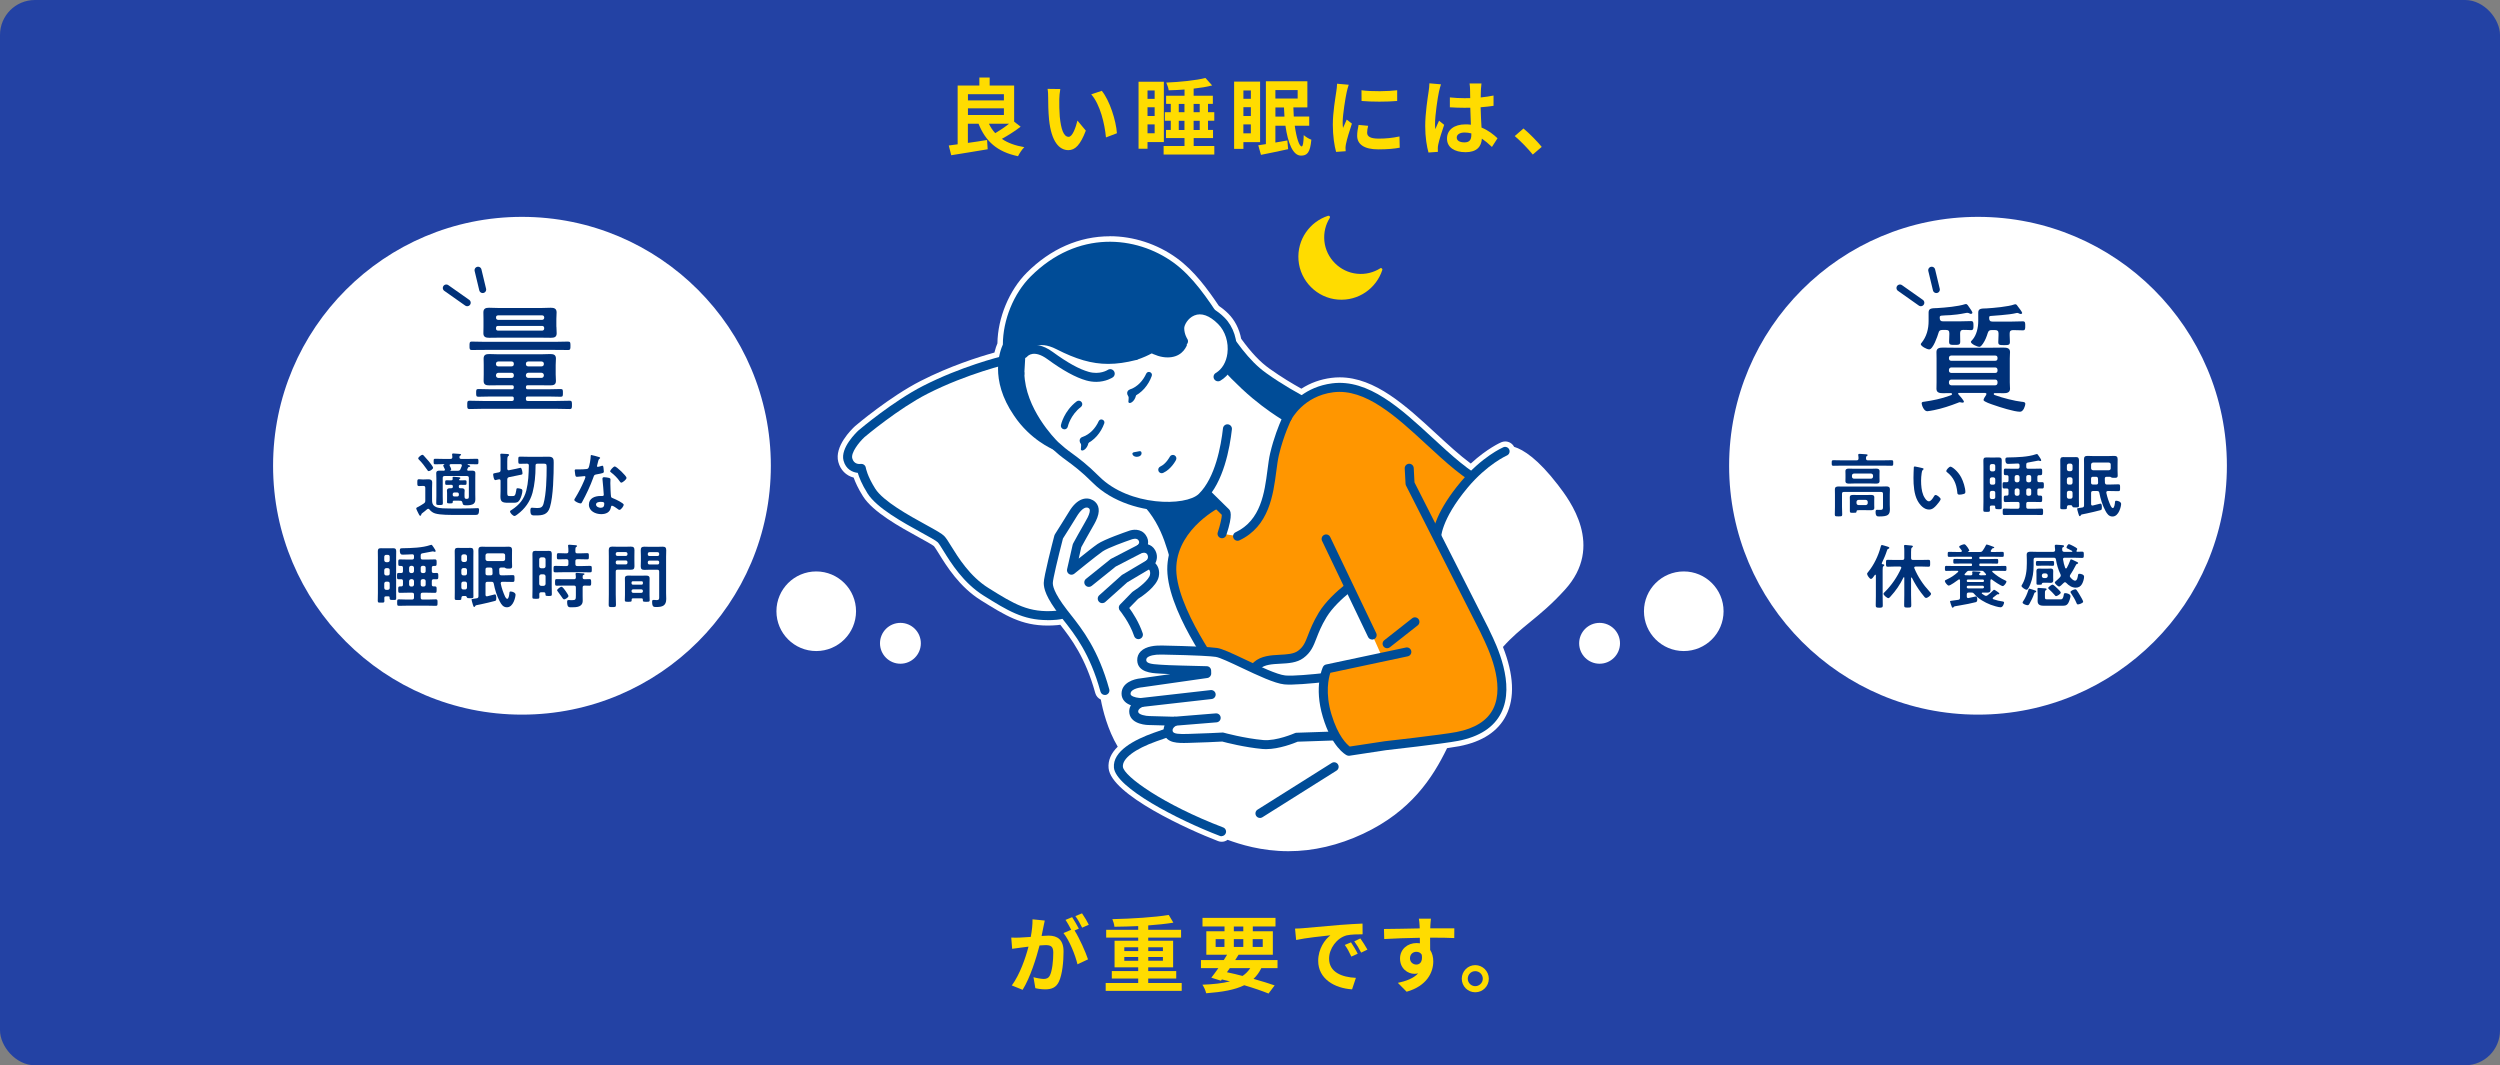 <?xml version="1.0" encoding="UTF-8"?><svg id="_レイヤー_2" xmlns="http://www.w3.org/2000/svg" viewBox="0 0 716 305.1"><rect x="0" y="0" width="716" height="305.1" fill="#808080" stroke="none"/><g id="_レイヤー_3"><rect y="0" width="716" height="305.1" rx="10" ry="10" style="fill:#2342a4; stroke-width:0px;"/><path d="M292.31,36.29c-1.63,1.25-3.62,2.52-5.38,3.48,1.68,1.15,3.82,1.94,6.43,2.38-.62.6-1.42,1.8-1.8,2.59-5.98-1.25-9.29-4.25-11.31-9.31h-3.05v5.5c1.78-.24,3.67-.53,5.5-.84l.17,2.66c-3.65.65-7.56,1.22-10.44,1.71l-.7-2.79c.77-.1,1.61-.19,2.54-.34v-16.83h6.22v-2.3h2.95v2.3h7.01v10.34l1.85,1.44ZM277.22,26.98v1.78h10.3v-1.78h-10.3ZM277.22,32.93h10.3v-1.9h-10.3v1.9ZM283.22,35.43c.48,1.01,1.08,1.92,1.82,2.71,1.3-.77,2.76-1.75,3.96-2.71h-5.78Z" style="fill:#ffdc00; stroke-width:0px;"/><path d="M303.38,28.39c-.02,1.54,0,3.34.14,5.04.34,3.43,1.06,5.76,2.54,5.76,1.13,0,2.06-2.78,2.52-4.66l2.4,2.88c-1.58,4.13-3.07,5.59-4.99,5.59-2.59,0-4.87-2.35-5.54-8.74-.22-2.18-.26-4.94-.26-6.41,0-.67-.02-1.68-.17-2.4l3.65.05c-.17.84-.29,2.23-.29,2.88ZM319.89,38.16l-3.14,1.2c-.36-3.82-1.63-9.41-4.22-12.34l3.02-1.01c2.26,2.76,4.08,8.5,4.34,12.14Z" style="fill:#ffdc00; stroke-width:0px;"/><path d="M328.65,40.68v1.92h-2.57v-19.2h7.25v17.28h-4.68ZM328.65,25.9v2.42h2.04v-2.42h-2.04ZM328.65,33.22h2.04v-2.5h-2.04v2.5ZM330.69,38.16v-2.54h-2.04v2.54h2.04ZM347.78,41.81v2.45h-14.52v-2.45h5.98v-2.26h-5.3v-2.33h1.37v-2.64h-1.7v-2.45h1.7v-2.38h-1.34v-2.33h5.28v-1.78c-1.54.12-3.1.19-4.54.22-.07-.62-.41-1.61-.7-2.21,3.98-.17,8.52-.62,11.23-1.32l1.92,2.14c-1.56.41-3.38.7-5.3.91v2.04h5.5v2.33h-1.39v2.38h1.8v2.45h-1.8v2.64h1.44v2.33h-5.54v2.26h5.93ZM337.6,32.14h1.63v-2.38h-1.63v2.38ZM339.23,37.23v-2.64h-1.63v2.64h1.63ZM341.85,29.76v2.38h1.75v-2.38h-1.75ZM343.6,34.59h-1.75v2.64h1.75v-2.64Z" style="fill:#ffdc00; stroke-width:0px;"/><path d="M356.11,40.71v1.92h-2.66v-19.25h7.44v17.33h-4.78ZM356.11,25.9v2.4h2.14v-2.4h-2.14ZM356.11,33.22h2.14v-2.52h-2.14v2.52ZM358.24,38.19v-2.57h-2.14v2.57h2.14ZM370.82,36c.48,3.46,1.27,5.93,1.99,5.93.34,0,.53-1.1.58-3.24.58.53,1.49,1.08,2.18,1.32-.34,3.72-1.2,4.56-2.98,4.56-2.33-.02-3.74-3.65-4.44-8.57h-2.88v4.82c1.1-.19,2.28-.38,3.43-.6l.22,2.5c-2.69.6-5.54,1.18-7.78,1.63l-.77-2.74c.65-.1,1.39-.22,2.18-.34v-18h11.88v7.49h-4.01c.02.89.07,1.78.12,2.62h4.42v2.62h-4.15ZM365.27,25.8v2.42h6.38v-2.42h-6.38ZM367.87,33.39c-.05-.86-.12-1.73-.14-2.62h-2.45v2.62h2.59Z" style="fill:#ffdc00; stroke-width:0px;"/><path d="M386.27,24.29c-.19.48-.48,1.68-.58,2.11-.34,1.58-1.15,6.34-1.15,8.71,0,.46.02,1.03.1,1.54.34-.84.72-1.63,1.06-2.4l1.49,1.15c-.67,1.99-1.46,4.56-1.7,5.83-.07.34-.14.86-.14,1.1.02.26.02.65.05.98l-2.74.19c-.48-1.66-.94-4.56-.94-7.78,0-3.58.72-7.58.98-9.41.1-.67.24-1.58.24-2.33l3.34.29ZM391.84,36.03c-.19.77-.29,1.34-.29,1.99,0,1.06.91,1.68,3.31,1.68,2.14,0,3.89-.19,5.95-.62l.07,3.22c-1.54.29-3.46.48-6.14.48-4.1,0-6.05-1.49-6.05-3.91,0-.98.17-1.99.41-3.1l2.74.26ZM400.15,25.85v3.07c-2.93.26-7.22.26-10.2,0l-.02-3.07c2.93.41,7.66.31,10.23,0Z" style="fill:#ffdc00; stroke-width:0px;"/><path d="M412.7,24.15c-.19.48-.48,1.68-.58,2.11-.36,1.58-1.13,6.82-1.13,9.19,0,.48.02,1.06.1,1.54.31-.84.7-1.63,1.06-2.42l1.46,1.18c-.67,1.94-1.44,4.37-1.7,5.66-.07.34-.14.84-.12,1.1,0,.24,0,.65.02.98l-2.69.19c-.48-1.66-.94-4.37-.94-7.58,0-3.6.7-8.09.98-9.91.1-.67.22-1.58.22-2.33l3.31.29ZM427.29,42.08c-.98-.94-1.94-1.73-2.88-2.38-.14,2.26-1.44,3.89-4.66,3.89s-5.33-1.39-5.33-3.89,2.04-4.08,5.28-4.08c.55,0,1.08.02,1.56.1-.07-1.46-.14-3.19-.17-4.87-.58.02-1.15.02-1.7.02-1.39,0-2.74-.05-4.15-.14v-2.83c1.37.14,2.74.22,4.15.22.55,0,1.13,0,1.68-.02-.02-1.18-.02-2.14-.05-2.64,0-.36-.07-1.08-.14-1.56h3.41c-.07.46-.12,1.03-.14,1.54-.02.53-.07,1.42-.07,2.47,1.3-.14,2.54-.31,3.67-.55v2.95c-1.15.17-2.4.31-3.7.41.05,2.3.17,4.2.26,5.81,1.99.82,3.48,2.04,4.58,3.07l-1.61,2.5ZM421.39,38.21c-.62-.17-1.27-.26-1.92-.26-1.34,0-2.26.55-2.26,1.44,0,.96.96,1.39,2.21,1.39,1.46,0,1.97-.77,1.97-2.16v-.41Z" style="fill:#ffdc00; stroke-width:0px;"/><path d="M438.98,44.26c-1.46-1.8-3.48-3.86-5.16-5.3l2.5-2.16c1.7,1.39,4.01,3.77,5.23,5.26l-2.57,2.21Z" style="fill:#ffdc00; stroke-width:0px;"/><path d="M299.22,263.64c-.14.62-.29,1.37-.41,1.97-.14.72-.34,1.58-.5,2.45.79-.05,1.51-.1,1.99-.1,2.52,0,4.3,1.13,4.3,4.54,0,2.81-.34,6.6-1.34,8.67-.79,1.66-2.09,2.18-3.91,2.18-.89,0-2.04-.14-2.83-.34l-.53-3.14c.91.26,2.3.5,2.93.5.79,0,1.39-.24,1.78-1.03.65-1.32.96-4.15.96-6.5,0-1.9-.82-2.16-2.3-2.16-.38,0-.96.05-1.63.1-.94,3.6-2.66,9.19-4.85,12.7l-3.1-1.25c2.3-3.12,3.94-7.87,4.78-11.11-.84.1-1.58.19-2.04.26-.67.07-1.9.24-2.64.36l-.26-3.22c.86.07,1.66.02,2.52,0,.74-.02,1.87-.1,3.07-.19.34-1.82.53-3.55.5-5.04l3.53.36ZM307.75,266.48c1.39,2.18,3.17,6.19,3.86,8.28l-3.02,1.42c-.62-2.64-2.3-6.84-4.01-8.95l2.21-.94c-.48-.91-1.08-2.06-1.63-2.83l1.9-.79c.6.89,1.44,2.4,1.92,3.29l-1.22.53ZM309.93,265.68c-.5-1.01-1.27-2.42-1.94-3.31l1.9-.79c.65.91,1.54,2.42,1.94,3.26l-1.9.84Z" style="fill:#ffdc00; stroke-width:0px;"/><path d="M338.44,281.53v2.26h-21.77v-2.26h9.31v-1.27h-7.56v-2.14h7.56v-1.08h-6.77v-7.61h6.77v-.91h-9.17v-2.23h9.17v-1.06c-2.3.1-4.66.17-6.82.19-.02-.65-.34-1.61-.58-2.18,5.59-.12,12.1-.53,16.15-1.2l1.32,2.21c-2.09.34-4.58.6-7.2.79v1.25h9.41v2.23h-9.41v.91h7.13v7.61h-7.13v1.08h8.02v2.14h-8.02v1.27h9.58ZM322,272.38h3.98v-1.08h-3.98v1.08ZM325.98,275.17v-1.08h-3.98v1.08h3.98ZM328.86,271.3v1.08h4.2v-1.08h-4.2ZM333.06,274.08h-4.2v1.08h4.2v-1.08Z" style="fill:#ffdc00; stroke-width:0px;"/><path d="M361.24,277.28c-.6,1.22-1.34,2.23-2.23,3.07,2.33.65,4.42,1.3,6.05,1.87l-1.75,2.33c-1.82-.74-4.25-1.58-6.96-2.38-2.69,1.32-6.24,1.94-10.9,2.3-.19-.82-.65-1.82-1.08-2.45,3.17-.12,5.76-.41,7.9-.96-.77-.19-1.54-.38-2.33-.55l-.26.36-2.76-.86c.6-.77,1.3-1.7,2.02-2.74h-4.99v-2.3h6.53c.34-.53.65-1.03.96-1.54h-5.95v-6.72h5.21v-1.37h-6.31v-2.47h20.91v2.47h-6.5v1.37h5.74v6.72h-9.82c-.29.5-.62,1.01-.96,1.54h12.12v2.3h-4.61ZM348.16,271.2h2.52v-2.23h-2.52v2.23ZM351.4,278.45c1.49.31,3,.67,4.46,1.06.89-.6,1.63-1.34,2.21-2.23h-5.86l-.82,1.18ZM353.37,266.72h2.71v-1.37h-2.71v1.37ZM356.08,271.2v-2.23h-2.71v2.23h2.71ZM358.77,268.97v2.23h2.88v-2.23h-2.88Z" style="fill:#ffdc00; stroke-width:0px;"/><path d="M373.24,265.83c1.99-.17,5.93-.53,10.27-.91,2.45-.19,5.04-.34,6.72-.41l.02,3.07c-1.27,0-3.31.02-4.58.31-2.88.77-5.02,3.84-5.02,6.65,0,3.91,3.65,5.33,7.68,5.52l-1.1,3.29c-4.99-.31-9.7-3-9.7-8.16,0-3.43,1.9-6.12,3.5-7.32-2.06.22-7.06.74-9.82,1.34l-.31-3.26c.96-.02,1.87-.07,2.33-.12ZM388.84,273.15l-1.82.82c-.6-1.32-1.1-2.26-1.87-3.34l1.78-.74c.58.86,1.46,2.3,1.92,3.26ZM391.63,271.97l-1.8.86c-.65-1.3-1.2-2.18-1.97-3.24l1.75-.82c.6.84,1.51,2.26,2.02,3.19Z" style="fill:#ffdc00; stroke-width:0px;"/><path d="M416.47,268.66c-1.44-.07-3.67-.12-6.89-.12.02,1.2.02,2.5.02,3.53.6.89.89,2.04.89,3.29,0,3.1-1.82,7.03-7.63,8.67l-2.52-2.54c2.4-.5,4.49-1.3,5.81-2.71-.34.07-.7.12-1.08.12-1.85,0-4.1-1.46-4.1-4.37,0-2.69,2.16-4.44,4.75-4.44.34,0,.65.02.94.07l-.02-1.58c-3.6.05-7.27.19-10.2.36l-.07-2.88c2.71,0,7.03-.12,10.23-.17,0-.29,0-.55-.02-.72-.05-.77-.12-1.68-.22-2.06h3.46c-.07.38-.14,1.66-.17,2.04,0,.19-.02.43-.02.72,2.4,0,5.64-.02,6.89,0l-.02,2.81ZM405.64,276.25c.98,0,1.87-.74,1.56-2.81-.34-.58-.89-.84-1.56-.84-.91,0-1.82.62-1.82,1.87,0,1.1.89,1.78,1.82,1.78Z" style="fill:#ffdc00; stroke-width:0px;"/><path d="M426.4,280.3c0,2.14-1.73,3.89-3.89,3.89s-3.86-1.75-3.86-3.89,1.75-3.89,3.86-3.89,3.89,1.75,3.89,3.89ZM424.67,280.3c0-1.2-.96-2.16-2.16-2.16s-2.14.96-2.14,2.16.98,2.14,2.14,2.14,2.16-.94,2.16-2.14Z" style="fill:#ffdc00; stroke-width:0px;"/><path d="M395.29,76.85c-1.89,1.19-4.18,1.8-6.63,1.55-4.91-.48-8.87-4.45-9.36-9.36-.24-2.45.36-4.74,1.55-6.63.2-.33-.11-.72-.48-.61-5.24,1.69-8.94,6.81-8.48,12.71.47,5.98,5.31,10.83,11.29,11.29,5.9.46,11.01-3.24,12.71-8.48.12-.37-.28-.68-.61-.48Z" style="fill:#ffdc00; stroke-width:0px;"/><path d="M368.97,243c-7.97,0-14.24-2.15-17.58-3.37-.39.42-.94.67-1.52.67-.25,0-.5-.05-.74-.14-11.63-4.44-30.3-13.86-30.87-20.23-.19-2.11.77-4.1,2.84-5.94-3.23-5.16-4.63-11.25-5.16-14.22-.72-.17-1.31-.73-1.51-1.46-2.95-10.7-7.29-16.2-10.46-20.22-.46.09-.88.15-1.26.18-.92.08-1.82.12-2.67.12-7.28,0-11.82-2.83-18.69-7.11-6.01-3.75-9.64-9.61-11.8-13.12-.63-1.02-1.22-1.97-1.53-2.3-.35-.36-2.9-1.77-4.43-2.61-5.5-3.03-13.02-7.16-15.77-11.51-1.5-2.37-2.31-4.3-2.74-5.61-1.3-.25-3.46-1.11-4.24-4.01-1.08-4.02,3.6-8.59,4.54-9.46.43-.36,9.95-8.41,18.67-12.86,8.5-4.33,16.89-6.95,21.41-8.19.31-1.45.71-2.5.98-3.1.05-7.15,3.25-14.93,8.18-19.86,6.67-6.67,14.7-10.19,23.22-10.19,6.61,0,13.25,2.17,18.69,6.1,5.02,3.63,8.83,8.95,12.01,13.68.93.59,1.81,1.3,2.69,2.18,1.77,1.77,3,4.23,3.49,6.94,3.02,4.16,5.61,6.9,8.38,8.88,3.74,2.66,7.08,4.6,9.64,6.02,2.56-1.74,5.48-2.83,8.67-3.24.74-.09,1.5-.14,2.25-.14,9.85,0,18.62,8.09,27.09,15.91,3.45,3.19,7.02,6.47,10.52,9.02,4.8-4.58,8.81-6.33,8.99-6.4.26-.11.54-.17.82-.17.83,0,1.58.49,1.9,1.25.02.05.04.1.06.16,2.54.64,6.65,3.1,12.53,10.77,3.56,4.63,13,16.93,1.99,29.01-3.82,4.19-6.94,6.74-9.97,9.22-2.76,2.25-5.36,4.38-8.08,7.51,3.19,7.97,3.57,14.48,1.12,19.38-2.18,4.36-6.52,7.2-12.88,8.43-.83.16-2.14.37-3.88.61-4.13,8.58-10.24,18.13-23.84,24.51-6.97,3.27-14.06,4.93-21.08,4.93h0Z" style="fill:#fff; stroke-width:0px;"/><path d="M317.84,69.23c6.78,0,13.19,2.31,18.24,5.96,4.77,3.45,8.46,8.48,11.92,13.62.86.52,1.76,1.22,2.69,2.16,1.74,1.74,2.88,4.13,3.3,6.69,2.61,3.62,5.36,6.85,8.67,9.21,3.85,2.74,7.24,4.71,10.14,6.31,2.15-1.54,5.01-2.91,8.72-3.38.72-.09,1.44-.14,2.15-.14,9.55,0,18.19,7.97,26.56,15.7,3.82,3.53,7.49,6.89,11.13,9.46,4.87-4.78,9.01-6.61,9.22-6.7.17-.07.34-.1.51-.1.5,0,.98.29,1.19.78.07.17.1.34.1.51,1.95.33,6.11,2.15,12.59,10.59,3.65,4.75,12.47,16.55,2.04,28-7.52,8.25-12.59,10.32-18.38,17.1,2.1,5.12,4.41,13.01,1.33,19.17-2.07,4.13-6.22,6.83-12.33,8.01-.95.18-2.47.41-4.25.66-4.25,8.92-10.4,18.31-23.65,24.52-7.77,3.65-14.77,4.86-20.75,4.86-7.97,0-14.14-2.15-17.9-3.54,0,0,0,0,0,.01-.2.51-.69.83-1.2.83-.15,0-.31-.03-.46-.08-12.3-4.7-29.86-13.87-30.37-19.56-.2-2.22,1.1-4.12,3.09-5.72-3.65-5.51-5.07-12.35-5.52-15.13-.06,0-.12.02-.18.02-.57,0-1.08-.37-1.24-.95-3-10.88-7.41-16.46-10.63-20.53-.1-.12-.18-.23-.27-.35-.56.12-1.11.22-1.64.27-.91.08-1.78.12-2.6.12-7.06,0-11.46-2.74-18.28-6.99-5.86-3.65-9.42-9.42-11.55-12.86-.68-1.1-1.26-2.04-1.62-2.43-.42-.45-2.66-1.68-4.63-2.76-5.42-2.98-12.83-7.06-15.48-11.24-1.67-2.65-2.45-4.71-2.8-5.89-1.5-.16-3.41-1-4.08-3.51-.98-3.66,3.77-8.18,4.32-8.68.44-.37,9.92-8.37,18.5-12.74,8.9-4.53,17.74-7.19,21.73-8.26.32-1.76.83-3,1.09-3.55,0-7.02,3.1-14.63,7.95-19.48,7.09-7.09,15.11-9.96,22.66-9.96M317.84,67.67v1.57s0-1.57,0-1.57c-8.73,0-16.95,3.6-23.77,10.42-5.03,5.03-8.31,12.94-8.41,20.25-.25.57-.58,1.47-.86,2.63-4.65,1.29-12.82,3.9-21.1,8.12-8.85,4.51-18.4,12.6-18.8,12.94l-.02.02-.02.02c-1.01.93-5.96,5.78-4.77,10.24.61,2.29,2.22,3.91,4.4,4.48.48,1.34,1.29,3.17,2.68,5.36,2.86,4.52,10.48,8.72,16.05,11.78,1.44.79,3.85,2.11,4.27,2.49.22.24.87,1.29,1.4,2.14,2.2,3.56,5.89,9.53,12.05,13.37,6.99,4.35,11.6,7.23,19.11,7.23.88,0,1.8-.04,2.74-.12.27-.02.56-.06.87-.11,3.1,3.94,7.21,9.36,10.03,19.58.23.83.82,1.5,1.58,1.84.57,3.04,1.94,8.6,4.85,13.5-1.94,1.89-2.82,3.96-2.62,6.15.68,7.57,22.87,17.64,31.37,20.89.33.13.67.19,1.02.19.62,0,1.21-.2,1.69-.56,3.47,1.26,9.64,3.26,17.41,3.26,7.14,0,14.34-1.68,21.42-5,13.63-6.4,19.85-15.9,24.03-24.51,1.55-.22,2.72-.41,3.5-.56,6.61-1.28,11.13-4.25,13.43-8.85,2.51-5.01,2.2-11.59-.92-19.57,2.56-2.88,5.05-4.92,7.67-7.06,2.9-2.37,6.2-5.06,10.05-9.3,11.45-12.56,1.36-25.7-1.95-30.02-5.73-7.46-9.89-10.12-12.58-10.94-.49-.94-1.46-1.54-2.54-1.54-.39,0-.77.08-1.13.23-.17.07-4.05,1.77-8.74,6.1-3.31-2.46-6.67-5.57-9.93-8.57-8.59-7.92-17.46-16.12-27.62-16.12-.78,0-1.57.05-2.35.15-3.15.4-6.05,1.44-8.61,3.1-2.58-1.44-5.64-3.25-9.15-5.75-2.67-1.9-5.18-4.55-8.1-8.56-.53-2.8-1.83-5.33-3.67-7.17-.86-.86-1.77-1.6-2.69-2.2-3.2-4.75-7.04-10.07-12.11-13.74-5.58-4.03-12.38-6.25-19.15-6.25h0Z" style="fill:#fff; stroke-width:0px;"/><path d="M316.42,197.75s2.48,22.97,17.85,24.23c14.64,1.19,67.89-43.88,67.89-43.88l-70.52-50.43-30.73,16.38,15.51,53.7Z" style="fill:#fff; stroke-width:0px;"/><path d="M298.86,93.07l-10.25,9.86s-11.88,2.72-23.62,8.71c-8.55,4.36-18.21,12.54-18.21,12.54,0,0-4.75,4.39-3.95,7.4.81,3.02,3.85,2.55,3.85,2.55,0,0,.37,2.52,2.88,6.5,3.66,5.78,18.23,11.98,19.95,13.81,1.72,1.82,5.32,10.35,12.91,15.08,7.59,4.73,11.91,7.38,20.09,6.69,4.99-.43,11.95-4.91,20.97-11.73l17.81-13.98c9.84-7.97,12.21-21.28,12.21-21.28l-12.16-21.47-42.5-14.68Z" style="fill:#fff; stroke-width:0px;"/><path d="M300.03,177.6c-7.06,0-11.46-2.74-18.28-6.99-5.86-3.65-9.42-9.42-11.55-12.86-.68-1.1-1.26-2.04-1.62-2.43-.42-.45-2.66-1.68-4.63-2.76-5.42-2.98-12.83-7.06-15.48-11.24-1.67-2.65-2.45-4.71-2.8-5.89-1.5-.16-3.41-1-4.08-3.51-.98-3.66,3.77-8.18,4.32-8.68.44-.37,9.92-8.37,18.5-12.74,10.76-5.48,21.47-8.22,23.57-8.73l9.99-9.62c.35-.34.86-.45,1.31-.29l42.5,14.68c.3.1.55.31.7.58l12.16,21.47c.15.26.2.57.15.86-.1.56-2.57,13.87-12.67,22.05-.55.45-1.36.36-1.81-.19-.45-.55-.36-1.36.19-1.81,8.35-6.77,11.15-17.73,11.66-20.06l-11.68-20.62-41.29-14.26-9.68,9.31c-.17.16-.38.28-.61.33-.12.03-11.87,2.76-23.32,8.6-8.31,4.24-17.87,12.29-17.96,12.37-1.69,1.57-3.95,4.53-3.53,6.09.46,1.73,1.97,1.67,2.42,1.61.7-.09,1.36.39,1.46,1.09,0,.02.39,2.35,2.7,5.99,2.29,3.62,9.66,7.68,14.54,10.36,3,1.65,4.59,2.54,5.26,3.25.54.57,1.13,1.52,1.94,2.84,2.01,3.25,5.37,8.7,10.72,12.03,7.41,4.62,11.5,7.16,19.3,6.5,5.08-.43,12.76-5.77,20.3-11.47.57-.43,1.38-.32,1.81.25.43.57.32,1.38-.25,1.81-9.07,6.86-16.22,11.52-21.64,11.98-.91.08-1.78.12-2.6.12Z" style="fill:#004c97; stroke-width:0px;"/><path d="M291.49,118.31c-7.55-10.97-2.98-19.34-2.98-19.34-.1-7.41,3.4-14.68,7.57-18.86,12.47-12.47,28.43-11.68,39.23-3.87,10.81,7.81,15.96,24.12,26.59,31.68,12.6,8.97,19.96,9.62,23.32,16.58,6,12.44-5.81,20.6-5.81,20.6l-7.59,7.59s-10.09,27.93-23,23.02c-17.95-6.83-6.42-24.27-27.7-37.95-9.37-6.02-18.98-10.22-18.98-10.22,0,0-6.21-2.55-10.66-9.22Z" style="fill:#004c97; stroke-width:0px;"/><path d="M351.9,177.57c-1.19,0-2.36-.22-3.53-.66-9.39-3.57-11.27-10.01-13.26-16.83-1.98-6.81-4.23-14.52-14.68-21.24-9.17-5.9-18.7-10.08-18.8-10.12-.24-.1-6.59-2.77-11.21-9.68-7.16-10.41-4-18.64-3.2-20.36,0-7.01,3.1-14.63,7.95-19.48,13.46-13.46,30.24-11.71,40.9-4.01,5.6,4.05,9.71,10.27,13.69,16.28,4,6.05,7.78,11.76,12.89,15.39,4.89,3.48,9.03,5.72,12.37,7.52,5.31,2.87,9.15,4.94,11.37,9.55,6.08,12.62-4.91,21.24-6.13,22.15l-7.32,7.32c-.91,2.43-7.37,18.92-16.62,23.16-1.48.68-2.96,1.02-4.42,1.02ZM317.87,71.83c-6.95,0-14.33,2.65-20.87,9.19-3.38,3.38-7.3,10.11-7.2,17.93,0,.22-.05.44-.16.63-.17.31-4.06,7.87,2.91,17.99,0,0,0,.01.01.02,4.16,6.24,10.02,8.72,10.08,8.75.12.05,9.84,4.32,19.18,10.33,11.26,7.24,13.65,15.44,15.76,22.68,1.96,6.72,3.51,12.03,11.7,15.15,1.96.75,3.91.65,5.96-.28,8.8-4.04,15.3-21.79,15.37-21.97.06-.18.17-.34.3-.47l7.59-7.59c.05-.06.11-.1.18-.15.44-.31,10.82-7.71,5.38-18.98-1.86-3.85-5.02-5.56-10.27-8.4-3.39-1.84-7.62-4.12-12.64-7.69-5.5-3.92-9.59-10.1-13.54-16.07-3.85-5.82-7.83-11.85-13.05-15.62-4.61-3.33-10.48-5.45-16.69-5.45Z" style="fill:#004c97; stroke-width:0px;"/><path d="M381.68,111.07c-9.33,1.19-12.98,8.5-12.98,8.5l-3.21-2.02-16.31,26.38s-12.84,6.13-13.56,18.14c-.72,12,14.24,31.75,14.24,31.75l13.41,25.8,62.29-80.79c-14.12-6.66-28-29.77-43.87-27.75Z" style="fill:#ff9600; stroke-width:0px;"/><path d="M363.26,220.9c-.47,0-.92-.25-1.14-.69l-13.36-25.7c-1.23-1.64-15.15-20.47-14.43-32.52.7-11.62,11.77-17.92,13.94-19.05l16.12-26.07c.18-.29.47-.5.81-.58.33-.08.69-.02.98.17l2.1,1.32c1.54-2.28,5.61-7.01,13.24-7.99,10.41-1.33,19.71,7.26,28.71,15.56,5.48,5.06,10.66,9.84,15.88,12.3.64.3.92,1.07.62,1.72-.3.64-1.07.92-1.72.62-5.57-2.63-10.89-7.54-16.53-12.74-8.56-7.9-17.42-16.07-26.64-14.9-8.55,1.09-11.95,7.73-11.99,7.79-.16.33-.46.57-.81.67-.35.1-.73.04-1.03-.15l-2.11-1.33-15.63,25.27c-.13.21-.32.38-.54.48-.12.06-12.17,5.97-12.83,17.05-.68,11.39,13.83,30.7,13.98,30.9.04.06.08.12.12.18l13.41,25.8c.33.63.08,1.41-.55,1.74-.19.1-.39.15-.59.15Z" style="fill:#004c97; stroke-width:0px;"/><path d="M348.28,101.75l-7.69,15.64-6.31,12.83s14.37,14.09,16.77,16.49c.76.76-1.04,6.13-1.04,6.13l4.43.74c10.01-4.71,9.09-17.14,10.61-23.57,1.43-6.04,3.65-10.45,3.65-10.45,0,0-4.06-2.26-9.09-6.46-6.03-5.03-11.33-11.36-11.33-11.36Z" style="fill:#fff; stroke-width:0px;"/><path d="M354.44,154.88c-.48,0-.95-.27-1.17-.74-.3-.64-.03-1.41.62-1.71,7.24-3.41,8.28-11.38,9.11-17.78.23-1.79.45-3.49.79-4.92,1.05-4.41,2.49-7.94,3.24-9.64-1.54-.95-4.64-2.97-8.25-5.98-4.34-3.62-8.26-7.85-10.21-10.04l-12.74,25.9c2.86,2.8,14.03,13.77,16.11,15.85.39.39,1.32,1.32-.73,7.45-.23.67-.96,1.04-1.63.81-.68-.23-1.04-.96-.81-1.63.68-2.03,1.19-4.26,1.16-5-2.85-2.83-16.43-16.16-16.57-16.3-.4-.39-.5-.99-.25-1.49l14-28.47c.19-.39.57-.66,1-.71.43-.05.86.12,1.14.45.05.06,5.31,6.3,11.17,11.2,4.87,4.06,8.85,6.3,8.89,6.32.6.34.83,1.09.52,1.7-.02.04-2.17,4.36-3.55,10.17-.31,1.3-.52,2.93-.75,4.66-.87,6.66-2.05,15.77-10.57,19.78-.18.08-.36.12-.55.12Z" style="fill:#004c97; stroke-width:0px;"/><path d="M293.79,99.62s2.74-4.15,9.36-.76c8.19,4.19,13.12,5.77,22.07,3.3.48-.13-.26,1.09.24.93,1.95-.65,3.56-1.42,4.19-1.78.61-.34,1.24-.85,1.24-.85,0,0,3.38,1.05,5.35.33,2.33-.86,2.7-3.04,2.7-3.04l1.27-1.24,1.42-1.39,6.65,6.65,3.53,17.4s-.47,16.23-7.57,23.19c-4.19,4.1-21.13,4.24-30.35-4.98-4.71-4.71-7.55-6.29-9.73-8.09-.6-.5-1.29-1.09-2.02-1.76-.19-.2-10.21-9.77-10.07-21.31,0-.49,1.23,1.54,1.28,1.05l.44-7.65Z" style="fill:#fff; stroke-width:0px;"/><path d="M313.9,109.36c-.85,0-1.79-.11-2.79-.39-3.04-.86-6.67-2.85-11.11-6.09-3.86-2.82-5.62-.98-5.8-.76-.46.53-1.26.61-1.81.17-.54-.45-.64-1.23-.2-1.78.03-.04,3.34-4.08,9.33.3,4.18,3.06,7.55,4.92,10.29,5.69,3.17.89,5.35-.5,5.45-.56.59-.39,1.39-.23,1.78.36.39.59.24,1.38-.35,1.78-.1.07-1.95,1.29-4.79,1.29Z" style="fill:#004c97; stroke-width:0px;"/><path d="M334.33,146.33c-7.11,0-15.76-2.45-21.35-8.05-3.3-3.3-5.65-5.02-7.53-6.4-.75-.55-1.46-1.07-2.1-1.6-.74-.62-1.42-1.2-2.07-1.8-.02-.02-.04-.03-.05-.05-1.71-1.69-10.19-10.59-10.43-21.5-.02-.71.55-1.3,1.26-1.32.71-.02,1.3.55,1.32,1.26.22,10.13,8.68,18.76,9.65,19.71,0,0,0,0,.02.02.61.56,1.25,1.12,1.95,1.7.59.49,1.24.96,1.99,1.51,1.95,1.43,4.39,3.22,7.83,6.66,8.59,8.59,24.82,8.61,28.53,4.97,4.7-4.61,6.35-13.74,6.91-18.77.08-.71.72-1.22,1.42-1.14.71.08,1.22.72,1.14,1.42-.6,5.37-2.39,15.16-7.67,20.33-2.02,1.97-6.07,3.06-10.81,3.06Z" style="fill:#004c97; stroke-width:0px;"/><path d="M317.4,104.22c-4.74,0-9.23-1.34-14.84-4.21-5.43-2.78-7.61.21-7.7.34-.4.58-1.2.73-1.79.33-.58-.4-.74-1.18-.36-1.77,1.17-1.77,4.97-4.29,11.02-1.2,8.04,4.12,13.34,4.85,21,2.9.69-.18,1.39.24,1.57.93.18.69-.24,1.39-.93,1.57-2.86.73-5.45,1.11-7.97,1.11Z" style="fill:#004c97; stroke-width:0px;"/><path d="M334.38,102.36c-3.68,0-7.17-2.53-10.84-5.19-2.6-1.88-5.28-3.83-8.3-5.17-10.31-4.57-14.35-.71-14.39-.67-.5.5-1.31.51-1.82.02-.51-.49-.53-1.29-.05-1.8.21-.22,5.17-5.29,17.3.09,3.27,1.45,6.19,3.57,8.77,5.44,3.78,2.74,7.04,5.1,10.11,4.65,2.04-.3,2.49-2.06,2.53-2.26.04-.16.11-.33.21-.47l2.97-4.25c.41-.58,1.21-.72,1.79-.32.58.41.72,1.21.32,1.8l-2.84,4.06c-.27.9-1.32,3.5-4.6,3.99-.39.06-.77.08-1.15.08Z" style="fill:#004c97; stroke-width:0px;"/><path d="M337.86,93.99c.01,2.17,1.08,3.75,1.08,3.75l9.9,10.18c5.1-3.01,5.34-11.63.93-16.04-6.93-6.93-11.93-.65-11.91,2.11Z" style="fill:#fff; stroke-width:0px;"/><path d="M348.85,109.21c-.44,0-.87-.23-1.11-.63-.36-.61-.16-1.4.46-1.76,1.8-1.06,3.01-3.11,3.33-5.62.4-3.14-.62-6.36-2.66-8.4-2.45-2.45-4.81-3.3-6.82-2.45-1.91.8-2.89,2.8-2.89,3.64.01,1.72.86,3.03.87,3.04.39.59.23,1.39-.36,1.78-.59.39-1.38.24-1.78-.35-.05-.08-1.29-1.94-1.3-4.46-.01-2,1.69-4.88,4.47-6.04,1.75-.73,5.32-1.31,9.64,3.01,2.59,2.59,3.89,6.63,3.39,10.54-.42,3.31-2.09,6.05-4.58,7.52-.21.12-.43.18-.65.18Z" style="fill:#004c97; stroke-width:0px;"/><path d="M326.77,129.32c-.24-.2-.59-.06-1.24.06-.66.08-1.07.16-1.19.42-.13.27.23,1.18,1.55,1.01,1.3-.24,1.13-1.28.88-1.49Z" style="fill:#004c97; stroke-width:0px;"/><path d="M304.84,122.95c-.07,0-.14,0-.21-.02-.54-.11-.89-.64-.78-1.18.03-.16.86-4,4.5-6.79.44-.34,1.07-.25,1.41.19.34.44.25,1.07-.19,1.41-3.02,2.32-3.75,5.58-3.75,5.61-.1.47-.52.8-.98.8Z" style="fill:#004c97; stroke-width:0px;"/><path d="M332.72,135.53c-.38,0-.74-.22-.91-.58-.23-.5-.01-1.1.49-1.33,1.68-.77,2.71-2.77,2.72-2.79.25-.49.85-.69,1.35-.44.49.25.69.85.44,1.34-.05.11-1.35,2.64-3.67,3.7-.14.06-.28.09-.42.09Z" style="fill:#004c97; stroke-width:0px;"/><path d="M323.67,111.52c2.09-.72,3.72-2.52,4.61-4.52.48-.97,1.95-.34,1.58.68-.95,2.63-2.86,4.95-5.49,6.03-1.51.52-2.23-1.73-.7-2.18h0Z" style="fill:#004c97; stroke-width:0px;"/><path d="M323.09,113.03c.44,1.43-.22,2.03.26,2.34.47.31,2.01-.68,2.11-2.89l-1.75-.9s-.91.5-.62,1.45Z" style="fill:#004c97; stroke-width:0px;"/><path d="M310.06,125.13c2.09-.72,3.72-2.52,4.61-4.52.48-.97,1.95-.34,1.58.68-.95,2.63-2.86,4.95-5.49,6.03-1.51.52-2.23-1.73-.7-2.18h0Z" style="fill:#004c97; stroke-width:0px;"/><path d="M309.48,126.64c.44,1.43-.22,2.03.26,2.34.47.31,2.01-.68,2.11-2.89l-1.75-.9s-.91.5-.62,1.45Z" style="fill:#004c97; stroke-width:0px;"/><path d="M320.32,219.75c-.47-4.11,6.39-7.17,10.48-8.63,4.09-1.46,11.34-3.96,11.34-3.96l14.62-10.42s-.02-3.3,3.25-6.16c3.26-2.86,9.23-.72,12.51-3.13,3.28-2.4,2.65-5.3,6.28-11.3,3.63-6,12.47-11.45,12.47-11.45l20.13-10.21s-.4-5.67,7.99-15.67c5.9-7.04,11.69-9.52,11.69-9.52,0,0,4.53-1.59,13.88,10.58,3.65,4.75,12.47,16.55,2.04,28-11,12.08-16.78,10.89-27.2,30.7-5.94,11.3-9.2,28.97-30.09,38.77-19.32,9.07-33.89,3.06-39.85.87-14.27-5.26-29.03-14.04-29.54-18.47Z" style="fill:#fff; stroke-width:0px;"/><path d="M349.86,239.51c-.15,0-.31-.03-.46-.09-12.3-4.7-29.86-13.87-30.37-19.56-.42-4.74,5.93-8.03,11.33-9.96,3.69-1.32,10.04-3.51,11.18-3.91l13.99-9.97c.17-1.27.87-4,3.63-6.42,2.04-1.79,4.86-1.94,7.35-2.07,2.05-.11,3.99-.21,5.24-1.13,1.57-1.15,2.07-2.42,2.88-4.53.65-1.67,1.45-3.74,3.06-6.4,3.75-6.19,12.53-11.65,12.9-11.88.03-.02.06-.04.09-.05l19.46-9.88c.2-2.06,1.43-7.55,8.26-15.69,6.03-7.19,11.92-9.77,12.16-9.88.65-.28,1.41.02,1.69.67.28.65-.02,1.41-.67,1.69-.13.06-5.64,2.53-11.21,9.17-7.84,9.35-7.7,14.71-7.69,14.76.02.51-.25,1-.7,1.22l-20.08,10.19c-.66.41-8.7,5.54-12,11-1.5,2.47-2.25,4.43-2.86,6-.88,2.28-1.58,4.08-3.76,5.68-1.87,1.37-4.29,1.5-6.63,1.62-2.27.12-4.42.23-5.79,1.43-2.74,2.4-2.81,5.08-2.81,5.19,0,.41-.21.81-.54,1.04l-14.62,10.42c-.1.07-.21.13-.33.17-.07.02-7.29,2.52-11.33,3.96-6.24,2.23-9.84,4.95-9.63,7.3.24,2.71,11.55,10.83,28.72,17.38.66.25,1,1,.74,1.66-.2.51-.69.83-1.2.83Z" style="fill:#004c97; stroke-width:0px;"/><path d="M360.85,234.26c-.43,0-.85-.21-1.09-.6-.38-.6-.2-1.4.4-1.78l21.25-13.37c.6-.38,1.4-.2,1.78.41.38.6.2,1.4-.4,1.78l-21.25,13.37c-.21.13-.45.2-.68.2Z" style="fill:#004c97; stroke-width:0px;"/><path d="M326.03,181.75c-.9-2.53-4.33-7.74-4.33-7.74l3.29-3.35s5.12-3.24,5.62-5.79c.5-2.55-1.53-3.29-1.53-3.29,0,0,1.69-1.46.63-3.41-.96-1.74-3.14-1.03-3.14-1.03,0,0,1.8-1.41.5-3.21-1.17-1.62-3.45-.65-3.45-.65,0,0-6.66,2.26-8.54,3.56-1.88,1.3-8.21,6.47-8.21,6.47l1.61-7.06s3.15-5.51,3.98-7.16c.81-1.62,1.42-3.79-.06-4.71-1.56-.97-3.59-.02-4.59,1.98-.74,1.49-3.9,5.47-4.58,7.34-.68,1.87-3.04,12.1-3,13.24.04,1.24.43,3.48,4.39,8.6,3.23,4.17,8.42,9.93,11.81,22.2,0,0,3.41,4.8,9.26,2.13,5.85-2.67,1.24-15.6.34-18.13Z" style="fill:#fff; stroke-width:0px;"/><path d="M316.42,199.04c-.57,0-1.08-.37-1.24-.95-3-10.87-7.41-16.46-10.63-20.53-.34-.43-.66-.83-.96-1.23-4.1-5.3-4.65-7.79-4.66-9.37-.02-1.79,2.53-11.63,3.04-13.58.03-.13.09-.25.16-.36.03-.05,3.3-5.22,4.02-6.43,2.39-4.03,5.13-4.36,6.89-3.31.79.47,2.04,1.61,1.52,3.99-.28,1.28-1.01,2.61-1.62,3.63-.81,1.37-2.82,5.02-3.26,5.82l-.74,3.26c1.94-1.56,4.33-3.45,5.4-4.18,1.94-1.34,7.96-3.41,8.82-3.71,1.21-.49,3.57-.8,4.95,1.11.68.94.81,1.87.65,2.7.78.23,1.55.73,2.07,1.67.79,1.44.55,2.77.05,3.74.75.78,1.34,2.04.99,3.82-.56,2.82-4.77,5.66-5.93,6.39l-2.53,2.6c1,1.36,2.79,4.08,3.85,7.23.23.67-.14,1.41-.81,1.63-.68.23-1.41-.14-1.63-.81-1.33-3.96-4.07-7.29-4.1-7.32-.42-.51-.39-1.25.07-1.72l3.42-3.51c.07-.07.16-.14.24-.2,1.87-1.16,4.63-3.41,4.9-4.79.25-1.28-.43-1.71-.73-1.84-.43-.16-.73-.52-.81-.97-.08-.45.09-.9.44-1.2.2-.18.85-.88.34-1.81-.42-.76-1.5-.46-1.62-.42-.59.18-1.24-.08-1.53-.64-.29-.55-.15-1.23.34-1.61.36-.3.71-.8.25-1.44-.55-.76-1.9-.22-1.92-.22-.02,0-.05.02-.08.03-1.8.61-6.8,2.42-8.22,3.4-1.82,1.26-8.07,6.35-8.13,6.4-.43.35-1.03.39-1.49.1-.47-.29-.7-.85-.58-1.38l1.61-7.06c.03-.12.07-.23.13-.33.1-.18,2.45-4.48,3.39-6.05.51-.86,1.12-1.95,1.32-2.87.2-.91-.11-1.09-.32-1.22-1.05-.62-2.42.84-3.36,2.41-.67,1.13-3.37,5.4-3.95,6.32-1.44,5.54-2.91,11.76-2.9,12.71,0,.63.03,2.53,4.12,7.82.3.39.62.79.95,1.21,3.35,4.25,7.95,10.07,11.09,21.44.19.69-.21,1.4-.9,1.59-.11.03-.23.05-.34.05Z" style="fill:#004c97; stroke-width:0px;"/><path d="M311.83,168.08c-.38,0-.75-.16-1-.48-.45-.55-.36-1.37.2-1.81l6.98-5.62c.07-.05.14-.1.22-.14l7.75-4.01c.63-.33,1.41-.08,1.74.55.33.63.08,1.41-.55,1.74l-7.63,3.95-6.88,5.54c-.24.19-.52.29-.81.29Z" style="fill:#004c97; stroke-width:0px;"/><path d="M315.68,172.74c-.35,0-.71-.14-.96-.43-.47-.53-.43-1.35.1-1.82l6.39-5.72c.06-.06.13-.11.2-.15l7-4.15c.61-.36,1.4-.16,1.77.45.36.61.16,1.4-.45,1.77l-6.89,4.09-6.29,5.63c-.25.22-.55.33-.86.33Z" style="fill:#004c97; stroke-width:0px;"/><path d="M367.97,194.72c-4.5-.45-16.52-7.43-19.58-7.88-3.06-.45-14.06-.65-15.85-.68-1.79-.04-5.63.28-5.54,2.94.09,2.6,3.97,2.4,5.73,2.57,1.77.16,12.86.4,12.86.4l.02.82-18.72,2.67s-4.38.34-4.38,3.12c0,2.55,4.38,2.52,4.38,2.52,0,0-2.49.88-2.16,2.9.37,2.28,4.55,2.26,4.55,2.26l7.22.2s-2.39,1.08-1.88,3.15c.52,2.07,3.48,1.81,6.17,1.76,3.23-.06,9.4-.38,9.4-.38,0,0,5.9,1.63,11.51,2.14,4.16.38,9.69-2.09,9.69-2.09l21.42-.72-3.29-17.64s-17.06,2.39-21.56,1.94Z" style="fill:#fff; stroke-width:0px;"/><path d="M362.61,214.55c-.34,0-.68-.01-1.02-.04-5.14-.47-10.43-1.83-11.54-2.13-1.1.06-6.36.32-9.24.37l-.64.02c-2.71.07-6.08.15-6.81-2.75-.21-.85-.11-1.61.17-2.25l-4.3-.12c-.5.02-5.25-.07-5.78-3.35-.15-.91.06-1.68.45-2.31-.63-.23-1.26-.56-1.74-1.04-.62-.62-.95-1.4-.95-2.27,0-3.12,3.45-4.23,5.53-4.41l8.43-1.2c-1.19-.04-2.13-.09-2.56-.13-.23-.02-.49-.04-.78-.05-1.95-.11-6.01-.33-6.13-3.75-.03-1,.31-1.89,1-2.58,1.52-1.54,4.32-1.71,5.86-1.68h.39c8.39.18,13.65.41,15.62.7,1.45.21,4.02,1.4,8.09,3.33,4.06,1.92,9.11,4.31,11.43,4.54,4.3.43,21.08-1.91,21.25-1.93.7-.1,1.36.39,1.45,1.1.1.7-.39,1.36-1.1,1.45-.7.1-17.26,2.4-21.86,1.94-2.76-.28-7.6-2.56-12.27-4.77-3.06-1.45-6.22-2.94-7.37-3.11-1.28-.19-4.97-.46-15.29-.66h-.4c-1.82-.04-3.38.31-3.97.91-.19.19-.26.4-.25.69.03.89,1.44,1.14,3.69,1.27.32.02.62.03.87.06,1.36.13,8.95.31,12.77.4.69.01,1.25.57,1.26,1.26l.02.82c.01.65-.46,1.21-1.11,1.3l-18.72,2.67s-.05,0-.08,0c-.03,0-3.19.33-3.19,1.84,0,.19.05.31.18.44.6.59,2.2.79,2.89.79,0,0,0,0,.01,0,.63,0,1.16.45,1.27,1.07.11.62-.25,1.22-.84,1.43,0,0-1.47.55-1.32,1.48.13.79,2.16,1.18,3.27,1.18l7.26.2c.6.02,1.11.45,1.23,1.03.12.59-.19,1.18-.73,1.43-.05.02-1.4.67-1.16,1.66.21.84,1.97.86,4.24.8l.65-.02c3.17-.06,9.3-.38,9.36-.38.14,0,.28,0,.41.05.06.02,5.86,1.61,11.29,2.1,3.77.34,9-1.96,9.05-1.98.15-.07.32-.11.48-.11l21.42-.72c.71-.02,1.31.53,1.33,1.24.02.71-.53,1.31-1.24,1.33l-21.18.71c-1.05.44-5.3,2.13-9.07,2.13Z" style="fill:#004c97; stroke-width:0px;"/><path d="M393.73,183.45l-16.66-34.79,25.64-12.4,22.46,44.28c.83,2.15,14.7,26.03-7.8,30.37-4.29.83-20.6,2.65-20.6,2.65l-10.51,1.59s-3.68-1.86-6.17-10.18c-2.49-8.32-.03-13.4-.03-13.4l15.8-3.36-2.13-4.77Z" style="fill:#ff9600; stroke-width:0px;"/><path d="M386.27,216.44c-.2,0-.4-.05-.58-.14-.43-.22-4.25-2.35-6.83-10.96-2.61-8.7-.07-14.11.04-14.33.17-.36.5-.62.89-.7l22.86-4.86c.7-.15,1.38.3,1.53.99.15.7-.3,1.38-.99,1.53l-22.18,4.72c-.49,1.46-1.53,5.75.32,11.92,1.86,6.2,4.38,8.55,5.24,9.2l10.02-1.52c.21-.02,16.35-1.83,20.54-2.64,5.28-1.02,8.82-3.25,10.51-6.63,3.55-7.08-1.51-17.5-3.17-20.92-.23-.47-.39-.8-.48-1.03l-21.3-41.99c-.08-.16-.13-.33-.14-.51l-.24-4.39c-.04-.71.51-1.32,1.22-1.36.71-.04,1.32.51,1.36,1.22l.22,4.12,21.2,41.8s.04.08.05.12c.05.13.23.5.42.9,1.8,3.7,7.27,14.98,3.15,23.2-2.07,4.13-6.22,6.83-12.33,8.01-4.29.83-20.03,2.59-20.7,2.67l-10.46,1.59c-.06,0-.13.01-.19.01Z" style="fill:#004c97; stroke-width:0px;"/><path d="M392.98,183.17c-.48,0-.94-.27-1.16-.73l-13.18-27.53c-.31-.64-.04-1.41.61-1.72.64-.31,1.41-.04,1.72.61l13.18,27.53c.31.64.04,1.41-.61,1.72-.18.09-.37.13-.56.13Z" style="fill:#004c97; stroke-width:0px;"/><path d="M397.26,185.65c-.38,0-.76-.17-1.01-.49-.44-.56-.34-1.37.22-1.81l7.97-6.27c.56-.44,1.37-.34,1.81.22.44.56.34,1.37-.22,1.81l-7.97,6.27c-.24.19-.52.28-.8.28Z" style="fill:#004c97; stroke-width:0px;"/><path d="M326.89,202.48c-.65,0-1.2-.49-1.28-1.14-.08-.71.43-1.35,1.13-1.43l19.99-2.27c.71-.08,1.35.43,1.43,1.13.08.71-.43,1.35-1.13,1.43l-19.99,2.27s-.1,0-.15,0Z" style="fill:#004c97; stroke-width:0px;"/><path d="M336.49,207.84c-.66,0-1.23-.51-1.28-1.18-.06-.71.47-1.33,1.18-1.39l11.82-.96c.71-.05,1.33.47,1.39,1.18.06.71-.47,1.33-1.18,1.39l-11.82.96s-.07,0-.11,0Z" style="fill:#004c97; stroke-width:0px;"/><circle cx="149.49" cy="133.39" r="71.28" style="fill:#fff; stroke-width:0px;"/><circle cx="233.77" cy="175.06" r="11.4" style="fill:#fff; stroke-width:0px;"/><circle cx="257.88" cy="184.24" r="5.85" style="fill:#fff; stroke-width:0px;"/><path d="M120.98,139.17c-.32,0-.7.04-1,.04-.48,0-.46-.3-.46-.96,0-.72-.02-1,.46-1,.32,0,.66.06,1,.06h.48c.4,0,.8-.04,1.2-.04.68,0,1.12.18,1.12.94,0,.56-.04,1.1-.04,1.66v2.9c0,1.08-.04,1.94,1.22,2.48.94.4,2.74.36,3.8.38.78,0,1.58.02,2.36.02,1.36,0,2.72-.02,4.08-.06.3,0,1.44-.06,1.62-.06.38,0,.38.26.38.56,0,.34-.04.9-.26,1.16-.16.18-.44.22-.68.22h-5.64c-1.68,0-4.46.04-6-.42-.62-.18-1.2-.6-1.6-1.1-.1-.14-.2-.24-.38-.24-.12,0-.2.06-.3.12-.46.4-.94.8-1.44,1.16-.2.16-.24.24-.28.5-.02.12-.12.22-.26.22-.18,0-.24-.12-.42-.46-.14-.28-.74-1.42-.74-1.64s.4-.38.74-.54c.3-.14,1.12-.68,1.44-.88.34-.26.42-.4.42-.82v-3.64c0-.4-.16-.56-.56-.56h-.26ZM122.78,134.93c-.22,0-.32-.2-.42-.36-.66-.96-1.56-2.14-2.38-2.94-.12-.12-.2-.2-.2-.36,0-.32.88-1.02,1.2-1.02.16,0,.26.12.38.24.46.48,1.02,1.12,1.46,1.64.26.32,1.22,1.52,1.22,1.86,0,.32-.84.94-1.26.94ZM131.12,143.39h-.98c-.32,0-.48.02-.48.38s-.04.4-.86.4c-.68,0-.78-.06-.78-.42,0-.24.02-.46.02-.7v-1.86c0-.24-.04-.46-.04-.7,0-.52.4-.66.86-.66h.38c.32,0,.46-.14.46-.46v-.06c0-.32-.14-.46-.48-.46-.46,0-.9.02-1.36.02-.38,0-.36-.28-.36-.66,0-.56.02-.66.48-.66.26,0,.64.02,1.22.02.3,0,.48-.12.44-.44,0-.1-.02-.24-.02-.32,0-.22.12-.26.3-.26.22,0,1.2.1,1.46.12.16.02.48.04.48.26,0,.12-.1.16-.24.26-.04.04-.14.12-.14.2,0,.14.14.18.26.18h.14c.46,0,.92-.02,1.36-.02s.38.28.38.66.02.66-.36.66c-.46,0-.92-.02-1.38-.02-.34,0-.48.14-.48.46v.06c0,.34.14.46.46.46h.34c.46,0,.88.12.88.66,0,.24-.04.4-.04.7v.88c0,.1,0,.2.02.3.02.32.12.46.46.5h.18c.6,0,.58-.32.58-.9v-5.08c0-.38-.16-.56-.56-.56h-6.36c-.4,0-.56.18-.56.56v5.2c0,.68.04,1.34.04,2.02,0,.52-.22.52-.96.52s-.94,0-.94-.52c0-.68.04-1.34.04-2.02v-5.08c0-.48-.04-.98-.04-1.46,0-.66.42-.76.98-.76.4,0,.78.02,1.16.02.18,0,.36-.08.36-.28,0-.1-.12-.3-.16-.4-.14-.28-.34-.68-.34-.78,0-.16.2-.26.32-.32t.02-.04s-.02-.06-.06-.06h-.36c-.74,0-1.48.04-2.22.04-.44,0-.44-.16-.44-.8,0-.6,0-.78.42-.78.76,0,1.5.04,2.24.04h2.14c.38,0,.54-.14.56-.52-.02-.2-.02-.42-.06-.62,0-.06-.02-.12-.02-.16,0-.24.2-.26.38-.26.32,0,1.3.1,1.66.12.2.02.54.04.54.24,0,.12-.14.18-.26.26-.2.12-.2.24-.22.42-.02.38.18.52.54.52h2.24c.74,0,1.48-.04,2.24-.04.42,0,.42.18.42.8s0,.78-.44.78c-.74,0-1.48-.04-2.22-.04h-.36s-.1.02-.1.08c0,.08.14.12.2.14.24.08.58.18.58.36s-.22.2-.36.22c-.12.02-.2.08-.26.2-.08.14-.14.28-.22.42-.02.06-.04.12-.04.18,0,.2.14.28.32.28.34,0,.68-.02,1.04-.02.56,0,.98.08.98.74,0,.5-.02.98-.02,1.46v4.62c0,.4.02.82.02,1.24,0,.52-.02,1.02-.44,1.38-.56.48-1.5.48-2.2.48s-.94-.06-1.06-.76c-.1-.36-.2-.5-.58-.54-.24-.02-.5-.02-.74-.02ZM128.98,134.75c0,.06.02.08.08.08h2.06c.38,0,.58-.1.76-.46.14-.28.26-.58.36-.86.02-.08.04-.12.04-.2,0-.28-.18-.36-.4-.38h-2.78c-.18.02-.34.08-.34.3,0,.12.06.22.12.32.14.26.36.7.36.86,0,.14-.12.22-.22.28-.02.02-.04.04-.04.06ZM129.66,141.73c0,.28.18.46.46.46h.84c.28,0,.46-.18.46-.46v-.2c0-.28-.18-.48-.46-.48h-.84c-.28,0-.46.2-.46.48v.2Z" style="fill:#003179; stroke-width:0px;"/><path d="M147.66,134.29c.22-.04,1.28-.32,1.4-.32.42,0,.58,1.26.58,1.62,0,.3-.16.34-.78.44-.22.04-.5.1-.86.18l-2.2.44c-.38.12-.48.26-.52.66v3.76c0,.92.12,1,.74,1h.74c.52,0,.86.04,1.1-1.66.06-.46.08-.58.38-.58.26,0,.64.08.88.16.28.08.5.2.5.54,0,.7-.4,2.02-.76,2.6-.46.76-.92.86-1.76.86h-1.68c-1.64,0-2.1-.36-2.1-1.82,0-.5.04-.98.04-1.46v-2.98c0-.26-.1-.46-.38-.46-.06,0-.1,0-.14.02-.16.04-.86.22-.98.22-.5,0-.62-1.62-.62-1.66,0-.28.18-.3,1.06-.46.16-.02.34-.06.54-.1.4-.1.52-.26.52-.66v-2.68c0-.52,0-1.06-.06-1.52-.02-.06-.02-.14-.02-.2,0-.26.16-.3.36-.3.28,0,1.5.08,1.78.1.16.02.38.08.38.28,0,.16-.14.22-.26.32-.24.18-.26.76-.26,1.46v2.14c0,.24.12.46.4.46.04,0,.08,0,.12-.02l1.86-.38ZM150.92,132.8c-.66-.02-1.3.04-1.96.04-.54,0-.52-.22-.52-1.04s-.02-1.02.52-1.02c.74,0,1.48.04,2.2.04h4.14c.62,0,1.22-.02,1.84-.02,1.42,0,1.44.78,1.44,1.7,0,3.38-.12,9.64-1.08,12.76-.66,2.18-2.1,2.36-4.12,2.36-.98,0-1.48.04-1.48-1.4,0-.4.04-.82.44-.82.12,0,.38.02.5.04.28.04.68.06.98.06,1,0,1.54-.18,1.84-1.22.8-2.84.9-7.48.9-10.48,0-1.1-.12-1-1.62-1h-1c-.4,0-.56.14-.56.54v.32c0,2.42-.24,5.1-.86,7.44-.7,2.56-2.18,4.62-4.28,6.18-.22.16-.64.5-.88.5-.46,0-1.28-.86-1.28-1.3,0-.2.2-.28.54-.5,2.1-1.36,3.5-3.06,4.12-5.5.58-2.34.68-4.76.72-7.18,0-.36-.18-.5-.54-.5Z" style="fill:#003179; stroke-width:0px;"/><path d="M171.56,130.9c.1.04.32.1.32.24s-.14.22-.32.36c-.16.14-.3.84-.36,1.06-.06.16-.22.8-.22.9,0,.14.08.26.22.26s.96-.24,1.14-.3c.06-.02.14-.04.2-.04.24,0,.26.36.3.6.04.28.1.78.1,1.06,0,.44-.24.48-2.08.82-.72.12-.7.26-.94.92-.88,2.46-2.02,4.84-3.26,7.12-.12.2-.18.28-.4.28-.44,0-1.78-.58-1.78-1,0-.18.26-.56.36-.72.82-1.34,1.78-3.18,2.38-4.62.1-.22.46-1.06.46-1.22,0-.12-.1-.26-.28-.26-.16,0-1.7.2-2.16.2-.34,0-.42-.18-.5-.64-.04-.24-.14-.96-.14-1.16,0-.26.14-.32.36-.32h.92c.68,0,1.38-.02,2.06-.1.26-.04.44-.06.6-.32.3-.5.64-2.72.64-3.36,0-.14,0-.34.18-.34.22,0,1.88.48,2.2.58ZM174.44,136.87c.22.06.4.18.4.42,0,.04-.04.64-.04,1.06,0,.58.1,3.46.2,3.88.06.3.32.38.62.5.06.02.14.06.2.08.46.18,2.82,1.28,2.82,1.76,0,.32-.74,1.46-1.24,1.46-.2,0-.38-.18-.52-.28-.3-.22-1.28-.92-1.6-.92-.22,0-.3.28-.32.46-.24,1.46-1.42,1.96-2.78,1.96-1.62,0-3.52-.86-3.52-2.72s1.74-2.48,3.32-2.48h.52c.24,0,.42-.1.42-.34,0-.64-.3-3.54-.36-4.32,0-.1-.02-.18-.02-.28,0-.32.18-.44.48-.44.38,0,1.06.12,1.42.2ZM170.7,144.49c0,.62.8.94,1.32.94.72,0,1.04-.38,1.04-1.08,0-.4-.02-.62-1.02-.62-.48,0-1.34.12-1.34.76ZM179.44,136.85c0,.48-1.14,1.38-1.5,1.38-.2,0-.34-.22-.44-.36-.62-.94-1.6-1.9-2.5-2.58-.08-.06-.26-.18-.26-.32,0-.28.92-1.38,1.34-1.38.5,0,3.36,2.74,3.36,3.26Z" style="fill:#003179; stroke-width:0px;"/><path d="M113.45,169.19c0,.72.02,1.44.02,2.16,0,.44-.16.48-.64.48h-.38c-.78,0-.86-.1-.86-.6,0-.38-.04-.44-.46-.44h-.6c-.5,0-.46.28-.46.68,0,.2.02.42.02.64,0,.44-.16.48-.66.48h-.38c-.58,0-.86.04-.86-.5,0-.78.04-1.56.04-2.34v-10.08c0-.58-.02-1.14-.02-1.72,0-.66.14-.94.86-.94.38,0,.76.02,1.16.02h1.22c.38,0,.78-.02,1.16-.02.64,0,.86.22.86.86,0,.6-.02,1.2-.02,1.8v9.52ZM111.61,159.45c0-.34-.2-.54-.54-.54h-.46c-.34,0-.52.2-.56.54v1c.04.34.22.52.56.56h.46c.34-.04.54-.22.54-.56v-1ZM110.61,162.71c-.34.04-.52.22-.56.56v1c.04.34.22.54.56.54h.46c.34,0,.54-.2.54-.54v-1c0-.34-.2-.52-.54-.56h-.46ZM110.61,166.59c-.34,0-.52.2-.56.54v1.24c.04.36.22.56.56.56h.46c.34-.04.54-.2.54-.56v-1.24c0-.34-.2-.54-.54-.54h-.46ZM120.49,159.69c0,.4.16.56.54.56h1.44c.7,0,1.42-.04,2.12-.04.46,0,.46.26.46.94s0,.94-.46.94h-.4c-.38,0-.52.16-.52.54v.94c0,.38.14.52.54.54.28,0,.56-.02.84-.02.48,0,.48.22.48.92,0,.64,0,.9-.46.9-.3,0-.58,0-.86-.02-.4.02-.54.16-.54.54v.98c0,.36.14.54.52.54h.42c.46,0,.44.28.44.92,0,.68,0,.92-.46.92-.7,0-1.42-.04-2.12-.04h-1.44c-.38,0-.54.16-.54.54v.86c0,.38.16.56.54.56h1.6c.74,0,1.46-.06,2.2-.06.5,0,.48.26.48.94s.02.92-.48.92c-.72,0-1.46-.04-2.2-.04h-6.2c-.74,0-1.48.04-2.2.04-.5,0-.48-.26-.48-.92s-.02-.94.48-.94c.72,0,1.46.06,2.2.06h1.58c.4,0,.56-.18.56-.56v-.86c0-.38-.16-.54-.56-.54h-1.38c-.7,0-1.42.04-2.12.04-.46,0-.46-.22-.46-.92s0-.92.46-.92h.38c.38,0,.52-.16.52-.54v-.98c0-.34-.12-.52-.48-.54-.26.02-.5.02-.74.02-.5,0-.48-.26-.48-.9,0-.68-.02-.92.48-.92.24,0,.48.02.74.02.36-.02.48-.2.48-.54v-.94c0-.4-.14-.54-.52-.54h-.34c-.5,0-.48-.22-.48-.94,0-.68-.02-.94.44-.94.72,0,1.42.04,2.12.04h1.38c.4,0,.56-.16.56-.56v-.42c0-.36-.16-.54-.54-.52-.76.02-1.74.1-2.52.1-.44,0-1,.1-1-1.24,0-.58.26-.6.92-.6,2.38-.04,5.54-.12,7.78-.9.12-.04.22-.08.34-.08.16,0,.3.22.68.78.36.52.54.84.54,1.04,0,.12-.1.2-.22.2-.1,0-.22-.04-.32-.08-.08-.02-.16-.04-.26-.06-.36.08-2.3.44-2.98.56-.38.06-.5.24-.5.6v.62ZM117.73,162.05c-.34.04-.52.2-.56.56v.96c.04.34.22.52.56.56h.28c.34-.04.52-.22.56-.56v-.96c-.04-.36-.22-.52-.56-.56h-.28ZM117.73,165.87c-.34.04-.52.22-.56.56v1c.04.34.22.52.56.56h.28c.34-.04.52-.22.56-.56v-1c-.04-.34-.22-.52-.56-.56h-.28ZM121.03,162.05c-.34.04-.54.2-.54.56v.96c0,.34.2.52.54.56h.34c.34-.04.54-.22.54-.56v-.96c0-.36-.2-.52-.54-.56h-.34ZM121.03,165.87c-.34.04-.54.22-.54.56v1c0,.34.2.52.54.56h.34c.34-.04.54-.22.54-.56v-1c0-.34-.2-.52-.54-.56h-.34Z" style="fill:#003179; stroke-width:0px;"/><path d="M133.27,170.69h-.58c-.38,0-.54.16-.56.68,0,.46-.08.48-.94.48-.78,0-.96,0-.96-.46,0-.62.02-1.24.02-1.86v-9.88c0-.58-.02-1.16-.02-1.76s.12-.98.8-.98c.48,0,.94.02,1.4.02h1.24c.36,0,.74-.02,1.1-.02.62,0,.82.28.82.98,0,.6-.02,1.18-.02,1.76v9.48c0,.6.02,1.18.02,1.78,0,.42-.22.42-.96.42-.62,0-.8-.02-.88-.2-.12-.28-.2-.44-.48-.44ZM133.75,159.33c-.04-.34-.22-.52-.56-.56h-.5c-.34.04-.52.22-.56.56v1.06c.04.34.22.52.56.56h.5c.34-.04.52-.22.56-.56v-1.06ZM133.75,163.25c-.04-.34-.22-.52-.56-.56h-.5c-.34.04-.52.22-.56.56v.98c.04.36.22.56.56.56h.5c.34,0,.52-.2.56-.56v-.98ZM133.75,167.11c-.04-.34-.22-.54-.56-.54h-.5c-.34,0-.52.2-.56.54v1.18c.04.34.22.54.56.54h.5c.34,0,.52-.2.56-.54v-1.18ZM144.49,164.77c.8,0,1.58-.06,2.38-.06.5,0,.48.24.48.96,0,.8,0,1-.48,1-.78,0-1.58-.04-2.38-.04h-.62c-.26,0-.46.1-.46.4v.12c.16.66.3,1.32.54,1.96.16.42.52,1.44.72,1.8.12.2.34.6.6.6.48,0,.6-1.42.64-1.8.04-.24.1-.3.36-.3.5,0,1.38.32,1.38.92s-.6,3.6-2.46,3.6c-1.08,0-1.58-.78-2.04-1.64-.84-1.54-1.42-3.42-1.74-5.14-.08-.38-.24-.52-.64-.52h-1.16c-.4,0-.56.16-.56.56v3.14c0,.26.1.46.38.46.06,0,.1,0,.14-.02.22-.04,2.14-.54,2.16-.54.42,0,.4.78.4,1.06,0,.62-.06.72-.38.82-.86.24-3.04.76-3.94.94-1.64.3-1.58.3-1.72.54-.06.12-.12.24-.28.24-.18,0-.24-.2-.38-.64-.02-.08-.04-.18-.08-.28-.06-.2-.3-1.02-.3-1.16,0-.18.14-.2.58-.26.22-.02.5-.06.9-.14.38-.06.5-.26.5-.64v-11.58c0-.54-.02-1.08-.02-1.62,0-.74.34-.94,1.04-.94.46,0,.92.04,1.4.04h4.76c.46,0,.94-.04,1.4-.04.7,0,1.04.2,1.04.94,0,.54-.02,1.08-.02,1.62v1.68c0,.6.04,1.1.04,1.38,0,.7-.46.66-1,.66h-.18c-.24,0-.52-.02-.72-.14-.1-.08-.18-.16-.3-.16h-.96c-.36,0-.52.14-.54.52,0,.38.02.78.04,1.16.06.4.22.54.6.54h.88ZM144.67,159.04c0-.34-.2-.52-.54-.56h-4.52c-.34.04-.52.22-.56.56v1.08c.04.34.22.52.56.56h4.52c.34-.04.54-.22.54-.56v-1.08ZM139.05,164.21c0,.38.16.56.56.56h.94c.36,0,.52-.18.52-.54-.02-.4-.02-.78-.04-1.16-.06-.4-.2-.52-.58-.52h-.84c-.4,0-.56.16-.56.56v1.1Z" style="fill:#003179; stroke-width:0px;"/><path d="M154.99,169.63c-.36,0-.52.14-.54.52,0,.28.02.56.02.86,0,.5-.22.48-1.02.48s-.98,0-.98-.5c0-.72.04-1.44.04-2.18v-8.4c0-.56-.02-1.14-.02-1.7,0-.6.12-.94.8-.94.34,0,.7.02,1.06.02h1.82c.36,0,.7-.02,1.06-.02.66,0,.8.3.8.94,0,.56-.02,1.14-.02,1.7v7.6c0,.74.04,1.48.04,2.22,0,.46-.22.46-.92.46-.84,0-.9-.02-.92-.62,0-.32-.16-.44-.46-.44h-.76ZM155.69,162.75c.34-.04.52-.2.56-.56v-2c-.04-.34-.22-.52-.56-.56h-.7c-.34.04-.52.22-.56.56v2c.04.36.22.52.56.56h.7ZM154.99,164.49c-.34.04-.52.22-.56.56v2.18c.04.34.22.52.56.56h.7c.34-.04.52-.22.56-.56v-2.18c-.04-.34-.22-.52-.56-.56h-.7ZM164.79,157.92c0,.4.16.56.56.56h.7c.72,0,1.42-.06,2.14-.06.46,0,.46.2.46.9s0,.88-.44.88c-.72,0-1.44-.04-2.16-.04h-.7c-.4,0-.56.16-.56.56v.84c0,.38.16.56.56.56h1.18c.8,0,1.62-.06,2.42-.06.56,0,.54.22.54.94s.02.92-.52.92c-.82,0-1.64-.04-2.44-.04h-5.04c-.82,0-1.62.04-2.44.04-.54,0-.52-.22-.52-.92s-.02-.94.54-.94c.8,0,1.62.06,2.42.06h.74c.38,0,.56-.18.56-.56v-.84c0-.4-.18-.56-.56-.56h-.14c-.72,0-1.44.04-2.16.04-.44,0-.44-.2-.44-.88s0-.9.46-.9c.72,0,1.42.06,2.14.06h.14c.38,0,.56-.16.56-.56.02-.48-.02-1-.08-1.48,0-.06-.02-.14-.02-.18,0-.22.18-.26.36-.26.28,0,1.44.1,1.76.14.14.02.46.04.46.24,0,.14-.14.2-.26.28-.2.14-.22.38-.22.74v.52ZM167.39,165.89c.48,0,.94-.04,1.42-.04s.5.24.5.96,0,.94-.48.94-.96-.02-1.44-.04c-.38.02-.52.18-.52.56v2.48c0,.42.02.86.02,1.28,0,1.82-1.72,1.9-3.1,1.9-.84,0-1.36.1-1.36-1.56,0-.24.04-.52.34-.52.08,0,.58.04,1.04.04,1.1,0,1.12-.24,1.12-1.42v-2.2c0-.4-.16-.56-.56-.56h-2.9c-.68,0-1.34.04-2.02.04-.48,0-.48-.22-.48-.94s-.02-.96.48-.96c.68,0,1.36.04,2.02.04h2.9c.4,0,.52-.14.56-.52-.02-.3-.02-.58-.08-.88v-.16c0-.22.18-.26.34-.26.38,0,1.32.08,1.7.12.16.02.52.02.52.22,0,.12-.16.18-.3.26-.22.1-.26.24-.24.7,0,.36.18.52.52.52ZM161.55,171.67c-.22,0-.52-.44-.9-1.02-.12-.16-.24-.32-.36-.5-.16-.26-.38-.56-.58-.8-.06-.08-.16-.18-.16-.3,0-.3.94-1,1.24-1,.38,0,1.02.98,1.24,1.28.16.24.78,1.12.78,1.36,0,.44-.96.98-1.26.98Z" style="fill:#003179; stroke-width:0px;"/><path d="M176.35,170.27c0,.98.06,1.96.06,2.96,0,.62-.2.64-1.04.64s-1.04-.02-1.04-.64c0-.98.04-1.96.04-2.96v-10.84c0-.62-.02-1.24-.02-1.86,0-.78.3-1.02,1.06-1.02.5,0,1,.04,1.52.04h2.2c.5,0,1-.04,1.52-.04.74,0,1.06.22,1.06,1,0,.6-.02,1.2-.02,1.8v1.14c0,.56.02,1.12.02,1.7,0,.78-.32.98-1.06.98-.5,0-1.02-.02-1.52-.02h-2.22c-.4,0-.56.16-.56.54v6.58ZM176.83,158.12c-.28,0-.48.2-.48.48v.14c0,.28.2.48.48.48h2.4c.28,0,.48-.2.48-.48v-.14c0-.28-.2-.48-.48-.48h-2.4ZM176.35,161.17c0,.28.2.48.48.48h2.4c.28,0,.48-.2.48-.48v-.18c0-.28-.2-.48-.48-.48h-2.4c-.28,0-.48.2-.48.48v.18ZM181.27,171.37c-.24,0-.36.1-.36.36.02.62-.08.62-.98.62-.74,0-.98,0-.98-.44,0-.5.04-1.02.04-1.52v-3.54c0-.4-.02-.8-.02-1.2,0-.68.42-.8,1-.8.42,0,.84.02,1.28.02h2.52c.42,0,.84-.02,1.26-.02.58,0,1.02.12,1.02.8,0,.4-.02.8-.02,1.2v3.54c0,.5.04,1.02.04,1.52,0,.44-.24.44-.98.44s-.98,0-.98-.42v-.2c0-.26-.12-.36-.36-.36h-2.48ZM183.75,167.45c.24,0,.38-.16.38-.38v-.22c0-.24-.14-.38-.38-.38h-2.5c-.22.02-.38.14-.38.38v.22c.02.22.16.36.38.38h2.5ZM180.87,169.31c0,.28.2.48.48.48h2.32c.28,0,.46-.2.46-.48v-.06c0-.28-.18-.46-.46-.46h-2.32c-.28,0-.48.18-.48.46v.06ZM186.09,163.17c-.5,0-1,.04-1.5.04-.74,0-1.08-.2-1.08-1,0-.56.04-1.12.04-1.68v-1.16c0-.58-.04-1.16-.04-1.74,0-.8.26-1.06,1.06-1.06.52,0,1.02.04,1.52.04h2.14c.5,0,1-.04,1.5-.04.76,0,1.08.2,1.08,1.02,0,.62-.04,1.24-.04,1.86v10.44c0,.56.04,1.1.04,1.66,0,1.92-1.1,2.3-2.82,2.3-.78,0-1.22,0-1.22-1.52,0-.32.06-.52.4-.52.18,0,.62.06.98.06.58,0,.64-.34.64-.76v-7.38c0-.4-.16-.56-.54-.56h-2.16ZM186.01,158.14c-.3,0-.48.2-.48.48v.16c0,.28.18.46.48.46h2.32c.28,0,.46-.18.46-.46v-.16c0-.28-.18-.48-.46-.48h-2.32ZM185.53,161.19c0,.3.18.48.48.48h2.32c.28,0,.46-.18.46-.48v-.16c0-.28-.18-.48-.46-.48h-2.32c-.3,0-.48.2-.48.48v.16Z" style="fill:#003179; stroke-width:0px;"/><path d="M150.62,110.95c.03.37.14.54.54.54h5.81c1.19,0,2.41-.07,3.6-.07.65,0,.65.27.65,1.09s0,1.12-.61,1.12c-1.22,0-2.45-.07-3.64-.07h-5.81c-.41,0-.54.14-.54.54v.2c.03.37.14.54.54.54h8.09c1.29,0,2.62-.07,3.91-.07.65,0,.65.37.65,1.19s0,1.19-.65,1.19c-1.29,0-2.58-.07-3.91-.07h-20.87c-1.33,0-2.62.07-3.91.07-.68,0-.65-.37-.65-1.19s-.03-1.19.65-1.19c1.29,0,2.62.07,3.91.07h8.26c.37-.03.51-.17.51-.54v-.2c0-.41-.14-.51-.51-.54h-6.02c-1.19,0-2.41.07-3.64.07-.61,0-.61-.34-.61-1.12s0-1.09.61-1.09c1.22,0,2.45.07,3.64.07h6.02c.37-.03.51-.17.51-.54v-.1c0-.37-.14-.51-.51-.51h-3.77c-.88,0-1.8.03-2.69.03-.99,0-1.67-.17-1.67-1.29,0-.61.03-1.22.03-1.87v-2.65c0-.61-.03-1.22-.03-1.87,0-1.09.68-1.29,1.63-1.29s1.8.07,2.72.07h11.97c.88,0,1.8-.07,2.69-.07.95,0,1.7.14,1.7,1.29,0,.58-.07,1.19-.07,1.87v2.65c0,.71.07,1.33.07,1.9,0,1.09-.71,1.26-1.63,1.26s-1.84-.03-2.75-.03h-3.67c-.41,0-.51.14-.54.51v.1ZM139,100.21c-1.29,0-2.58.03-3.88.03-.68,0-.65-.41-.65-1.19s-.03-1.22.65-1.22c1.29,0,2.58.07,3.88.07h19.82c1.29,0,2.58-.07,3.88-.07.68,0,.68.34.68,1.22,0,.82,0,1.19-.65,1.19-1.33,0-2.62-.03-3.91-.03h-19.82ZM159.36,93.58c0,.68.07,1.29.07,1.87,0,1.12-.71,1.29-1.67,1.29s-1.84-.03-2.72-.03h-12.21c-.92,0-1.8.03-2.72.03s-1.67-.17-1.67-1.29c0-.61.03-1.22.03-1.87v-2.24c0-.65-.03-1.26-.03-1.87,0-1.12.68-1.33,1.63-1.33s1.84.07,2.75.07h12.21c.88,0,1.77-.07,2.65-.07.95,0,1.73.17,1.73,1.33,0,.61-.07,1.19-.07,1.87v2.24ZM155.86,90.86c-.03-.34-.24-.51-.54-.54h-12.71c-.34.03-.54.2-.54.54v.2c0,.31.2.51.54.54h12.71c.31-.03.51-.24.54-.54v-.2ZM142.6,93.34c-.34.03-.54.2-.54.54v.27c0,.31.2.51.54.54h12.71c.31-.03.51-.24.54-.54v-.27c-.03-.34-.24-.51-.54-.54h-12.71ZM147.16,104.18c0-.41-.24-.65-.65-.65h-3.81c-.37.03-.65.24-.65.65v.1c0,.41.27.65.65.65h3.81c.41,0,.65-.24.65-.65v-.1ZM142.7,106.77c-.37.03-.61.27-.65.65v.17c.03.37.27.61.65.65h3.81c.41,0,.65-.27.65-.65v-.17c0-.37-.24-.65-.65-.65h-3.81ZM155.11,104.93c.37,0,.65-.24.65-.65v-.1c0-.41-.27-.61-.65-.65h-3.84c-.37.03-.65.24-.65.65v.1c0,.41.27.65.65.65h3.84ZM150.62,107.58c.03.37.27.61.65.65h3.84c.37-.03.61-.27.65-.65v-.17c-.03-.37-.27-.61-.65-.65h-3.84c-.37.03-.61.27-.65.65v.17Z" style="fill:#003179; stroke-width:0px;"/><line x1="127.82" y1="82.48" x2="133.81" y2="86.7" style="fill:none; stroke:#003179; stroke-linecap:round; stroke-linejoin:round; stroke-width:2px;"/><line x1="136.91" y1="77.39" x2="138.24" y2="82.93" style="fill:none; stroke:#003179; stroke-linecap:round; stroke-linejoin:round; stroke-width:2px;"/><circle cx="566.5" cy="133.39" r="71.28" style="fill:#fff; stroke-width:0px;"/><circle cx="482.23" cy="175.06" r="11.4" style="fill:#fff; stroke-width:0px;"/><circle cx="458.12" cy="184.24" r="5.85" style="fill:#fff; stroke-width:0px;"/><path d="M534.96,131.84h4.28c.82,0,1.66-.04,2.48-.04.5,0,.5.16.5.8s0,.8-.5.8c-.82,0-1.66-.04-2.48-.04h-11.66c-.82,0-1.66.04-2.48.04-.5,0-.5-.18-.5-.8s0-.8.5-.8c.82,0,1.66.04,2.48.04h4.14c.36,0,.54-.14.56-.54,0-.26-.02-.62-.08-.9v-.16c0-.24.2-.26.38-.26.3,0,1.44.08,1.78.12.16.02.54.02.54.24,0,.12-.12.18-.26.28-.22.14-.22.36-.22.68.02.38.16.54.54.54ZM539.29,141.43c0-.38-.16-.54-.56-.54h-10.62c-.4,0-.56.16-.56.54v3.72c0,.72.06,1.46.06,2.18,0,.56-.22.56-1.06.56s-1.06,0-1.06-.54c0-.74.04-1.46.04-2.2v-3.44c0-.52-.02-1.02-.02-1.52,0-.74.42-.86,1.06-.86.58,0,1.14.02,1.72.02h10.14c.6,0,1.18-.04,1.76-.04.66,0,1.08.12,1.08.88,0,.5-.04,1-.04,1.48v2.96c0,.4.04.78.04,1.18,0,1.7-.64,2.1-3.08,2.1-.52,0-1.02,0-1.02-1.28,0-.26.02-.62.34-.62.36,0,.7.02,1.06.02.78,0,.72-.44.72-1.04v-3.56ZM538.29,136.89c0,.3.02.6.02.9,0,.62-.48.72-1,.72s-1-.04-1.5-.04h-4.76c-.5,0-1,.04-1.5.04s-1.02-.08-1.02-.72c0-.26.02-.5.02-.9v-1.06c0-.42-.02-.64-.02-.9,0-.62.48-.72,1-.72s1,.04,1.52.04h4.76c.48,0,.98-.04,1.48-.04s1.02.08,1.02.72c0,.3-.02.6-.02.9v1.06ZM536.78,144.59c0,.28.02.56.02.84,0,.6-.36.7-1.16.7-.34,0-.78-.02-1.28-.02h-1.9c-.66,0-.74.06-.76.46-.02.32-.32.3-.96.3-.76,0-.94,0-.94-.48v-3.08c0-.3-.02-.58-.02-.88,0-.58.42-.68.92-.68s1.02.02,1.52.02h2.14c.5,0,1-.02,1.5-.02s.94.08.94.7c0,.28-.02.56-.02.86v1.28ZM530.4,136.53c.04.34.2.52.56.56h4.92c.34-.04.52-.22.56-.56v-.34c-.04-.34-.22-.52-.56-.56h-4.92c-.36.04-.52.22-.56.56v.34ZM531.7,144.09c.04.34.22.52.56.56h2.1c.34-.04.52-.22.56-.56v-.36c-.04-.34-.22-.52-.56-.56h-2.1c-.34.04-.52.22-.56.56v.36Z" style="fill:#003179; stroke-width:0px;"/><path d="M550.48,134.04c.16.04.44.08.44.28,0,.12-.08.16-.2.26-.28.22-.3.62-.36.96-.1.7-.16,1.4-.16,2.12,0,1.34.12,2.92.64,4.18.24.56.9,1.74,1.6,1.74.56,0,1.14-.88,1.38-1.32.12-.2.28-.5.54-.5.42,0,1.44.82,1.44,1.18,0,.38-.9,1.42-1.18,1.74-.58.66-1.2,1.26-2.14,1.26-1.48,0-2.64-1.34-3.3-2.56-1-1.88-1.16-4.4-1.16-6.52,0-.32.06-2.86.1-3.04.02-.16.14-.22.28-.22.26,0,1.74.38,2.08.44ZM558.62,133.65c.44,0,2.12,1.26,3.08,3.1.56,1.06,1.18,2.96,1.18,4.16,0,.38-.2.48-.54.58-.32.1-.78.18-1.12.18-.64,0-.62-.28-.66-.76-.24-2.34-1.06-4.24-2.96-5.7-.12-.08-.18-.16-.18-.3,0-.38.8-1.26,1.2-1.26Z" style="fill:#003179; stroke-width:0px;"/><path d="M573.28,143.19c0,.72.02,1.44.02,2.16,0,.44-.16.48-.64.48h-.38c-.78,0-.86-.1-.86-.6,0-.38-.04-.44-.46-.44h-.6c-.5,0-.46.28-.46.68,0,.2.02.42.02.64,0,.44-.16.48-.66.48h-.38c-.58,0-.86.04-.86-.5,0-.78.04-1.56.04-2.34v-10.08c0-.58-.02-1.14-.02-1.72,0-.66.14-.94.86-.94.38,0,.76.02,1.16.02h1.22c.38,0,.78-.02,1.16-.02.64,0,.86.22.86.86,0,.6-.02,1.2-.02,1.8v9.52ZM571.44,133.45c0-.34-.2-.54-.54-.54h-.46c-.34,0-.52.2-.56.54v1c.04.34.22.52.56.56h.46c.34-.04.54-.22.54-.56v-1ZM570.44,136.71c-.34.04-.52.22-.56.56v1c.04.34.22.54.56.54h.46c.34,0,.54-.2.54-.54v-1c0-.34-.2-.52-.54-.56h-.46ZM570.44,140.59c-.34,0-.52.2-.56.54v1.24c.04.36.22.56.56.56h.46c.34-.04.54-.2.54-.56v-1.24c0-.34-.2-.54-.54-.54h-.46ZM580.32,133.69c0,.4.16.56.54.56h1.44c.7,0,1.42-.04,2.12-.04.46,0,.46.26.46.94s0,.94-.46.94h-.4c-.38,0-.52.16-.52.54v.94c0,.38.14.52.54.54.28,0,.56-.02.84-.02.48,0,.48.22.48.92,0,.64,0,.9-.46.9-.3,0-.58,0-.86-.02-.4.02-.54.16-.54.54v.98c0,.36.14.54.52.54h.42c.46,0,.44.28.44.92,0,.68,0,.92-.46.92-.7,0-1.42-.04-2.12-.04h-1.44c-.38,0-.54.16-.54.54v.86c0,.38.16.56.54.56h1.6c.74,0,1.46-.06,2.2-.06.5,0,.48.26.48.94s.02.92-.48.92c-.72,0-1.46-.04-2.2-.04h-6.2c-.74,0-1.48.04-2.2.04-.5,0-.48-.26-.48-.92s-.02-.94.48-.94c.72,0,1.46.06,2.2.06h1.58c.4,0,.56-.18.56-.56v-.86c0-.38-.16-.54-.56-.54h-1.38c-.7,0-1.42.04-2.12.04-.46,0-.46-.22-.46-.92s0-.92.46-.92h.38c.38,0,.52-.16.52-.54v-.98c0-.34-.12-.52-.48-.54-.26.02-.5.02-.74.02-.5,0-.48-.26-.48-.9,0-.68-.02-.92.48-.92.24,0,.48.02.74.02.36-.02.48-.2.48-.54v-.94c0-.4-.14-.54-.52-.54h-.34c-.5,0-.48-.22-.48-.94,0-.68-.02-.94.44-.94.72,0,1.42.04,2.12.04h1.38c.4,0,.56-.16.56-.56v-.42c0-.36-.16-.54-.54-.52-.76.02-1.74.1-2.52.1-.44,0-1,.1-1-1.24,0-.58.26-.6.92-.6,2.38-.04,5.54-.12,7.78-.9.12-.04.22-.08.34-.08.16,0,.3.22.68.78.36.52.54.84.54,1.04,0,.12-.1.2-.22.2-.1,0-.22-.04-.32-.08-.08-.02-.16-.04-.26-.06-.36.08-2.3.44-2.98.56-.38.06-.5.24-.5.6v.62ZM577.56,136.05c-.34.04-.52.2-.56.56v.96c.04.34.22.52.56.56h.28c.34-.04.52-.22.56-.56v-.96c-.04-.36-.22-.52-.56-.56h-.28ZM577.56,139.87c-.34.04-.52.22-.56.56v1c.04.34.22.52.56.56h.28c.34-.04.52-.22.56-.56v-1c-.04-.34-.22-.52-.56-.56h-.28ZM580.86,136.05c-.34.04-.54.2-.54.56v.96c0,.34.2.52.54.56h.34c.34-.04.54-.22.54-.56v-.96c0-.36-.2-.52-.54-.56h-.34ZM580.86,139.87c-.34.04-.54.22-.54.56v1c0,.34.2.52.54.56h.34c.34-.04.54-.22.54-.56v-1c0-.34-.2-.52-.54-.56h-.34Z" style="fill:#003179; stroke-width:0px;"/><path d="M593.1,144.69h-.58c-.38,0-.54.16-.56.68,0,.46-.08.48-.94.48-.78,0-.96,0-.96-.46,0-.62.02-1.24.02-1.86v-9.88c0-.58-.02-1.16-.02-1.76s.12-.98.8-.98c.48,0,.94.02,1.4.02h1.24c.36,0,.74-.02,1.1-.02.62,0,.82.28.82.98,0,.6-.02,1.18-.02,1.76v9.48c0,.6.02,1.18.02,1.78,0,.42-.22.42-.96.42-.62,0-.8-.02-.88-.2-.12-.28-.2-.44-.48-.44ZM593.58,133.33c-.04-.34-.22-.52-.56-.56h-.5c-.34.04-.52.22-.56.56v1.06c.04.34.22.52.56.56h.5c.34-.04.52-.22.56-.56v-1.06ZM593.58,137.25c-.04-.34-.22-.52-.56-.56h-.5c-.34.04-.52.22-.56.56v.98c.04.36.22.56.56.56h.5c.34,0,.52-.2.56-.56v-.98ZM593.58,141.11c-.04-.34-.22-.54-.56-.54h-.5c-.34,0-.52.2-.56.54v1.18c.04.34.22.54.56.54h.5c.34,0,.52-.2.56-.54v-1.18ZM604.33,138.77c.8,0,1.58-.06,2.38-.06.5,0,.48.24.48.96,0,.8,0,1-.48,1-.78,0-1.58-.04-2.38-.04h-.62c-.26,0-.46.1-.46.4v.12c.16.66.3,1.32.54,1.96.16.42.52,1.44.72,1.8.12.2.34.6.6.6.48,0,.6-1.42.64-1.8.04-.24.1-.3.36-.3.5,0,1.38.32,1.38.92s-.6,3.6-2.46,3.6c-1.08,0-1.58-.78-2.04-1.64-.84-1.54-1.42-3.42-1.74-5.14-.08-.38-.24-.52-.64-.52h-1.16c-.4,0-.56.16-.56.56v3.14c0,.26.1.46.38.46.06,0,.1,0,.14-.02.22-.04,2.14-.54,2.16-.54.42,0,.4.78.4,1.06,0,.62-.06.72-.38.82-.86.24-3.04.76-3.94.94-1.64.3-1.58.3-1.72.54-.06.12-.12.24-.28.24-.18,0-.24-.2-.38-.64-.02-.08-.04-.18-.08-.28-.06-.2-.3-1.02-.3-1.16,0-.18.14-.2.58-.26.22-.02.5-.06.9-.14.38-.06.5-.26.5-.64v-11.58c0-.54-.02-1.08-.02-1.62,0-.74.34-.94,1.04-.94.46,0,.92.04,1.4.04h4.76c.46,0,.94-.04,1.4-.04.7,0,1.04.2,1.04.94,0,.54-.02,1.08-.02,1.62v1.68c0,.6.04,1.1.04,1.38,0,.7-.46.66-1,.66h-.18c-.24,0-.52-.02-.72-.14-.1-.08-.18-.16-.3-.16h-.96c-.36,0-.52.14-.54.52,0,.38.02.78.04,1.16.06.4.22.54.6.54h.88ZM604.51,133.04c0-.34-.2-.52-.54-.56h-4.52c-.34.04-.52.22-.56.56v1.08c.04.34.22.52.56.56h4.52c.34-.04.54-.22.54-.56v-1.08ZM598.88,138.21c0,.38.16.56.56.56h.94c.36,0,.52-.18.52-.54-.02-.4-.02-.78-.04-1.16-.06-.4-.2-.52-.58-.52h-.84c-.4,0-.56.16-.56.56v1.1Z" style="fill:#003179; stroke-width:0px;"/><path d="M535.85,165.81c-.4,0-1.12-1.08-1.12-1.46,0-.18.24-.44.36-.6,1.6-1.94,2.88-4.64,3.52-7.08.08-.3.1-.58.42-.58.14,0,1.32.4,1.58.46.16.04.5.16.5.36,0,.16-.18.24-.3.28-.24.08-.26.12-.4.54-.4,1.24-.88,2.32-1.44,3.5-.02.04-.04.08-.04.14,0,.14.1.2.22.22.16.02.52.04.52.26,0,.14-.16.22-.26.32-.2.16-.22.38-.22,1.14v7.48c0,.86.04,1.74.04,2.6,0,.58-.22.66-1,.66-.86,0-1.02-.12-1.02-.7,0-.86.04-1.72.04-2.56v-6c-.02-.1-.04-.2-.16-.2-.06,0-.1.04-.14.08-.04.06-.1.14-.16.22-.26.4-.64.92-.94.92ZM547.45,165.39c-.08,0-.1.08-.12.14v4.88c0,.98.06,1.96.06,2.94,0,.64-.22.66-1,.66-.84,0-1.04-.02-1.04-.66,0-.98.04-1.96.04-2.94v-4.96c0-.1-.06-.14-.1-.14-.06,0-.1.04-.14.08-.98,2.04-2.18,3.78-3.7,5.44-.22.22-.4.48-.62.48-.36,0-1.4-.84-1.4-1.24,0-.22.28-.44.42-.58,1.96-1.96,3.5-4.24,4.64-6.74.02-.06.04-.12.04-.18,0-.22-.18-.3-.38-.32h-1.36c-.72,0-1.42.06-2.14.06-.52,0-.5-.24-.5-1s-.02-.98.5-.98c.7,0,1.42.04,2.14.04h2.04c.4,0,.56-.16.56-.56v-1.84c0-.48,0-.98-.06-1.42-.02-.08-.02-.14-.02-.2,0-.24.18-.28.36-.28.22,0,1.6.14,1.84.18.14.02.34.06.34.26,0,.14-.1.18-.26.3-.24.16-.26.52-.26,1.26v1.74c0,.4.18.56.56.56h2.26c.72,0,1.42-.04,2.14-.04.52,0,.5.22.5.98s.02,1-.5,1c-.72,0-1.42-.06-2.14-.06h-1.52c-.22.02-.4.1-.4.34,0,.06.02.1.04.16,1.02,2.46,2.52,4.7,4.32,6.64.02.02.06.06.08.1.16.16.38.4.38.58,0,.46-.98,1.18-1.42,1.18-.14,0-.26-.08-.38-.18-.24-.26-.8-1-1.04-1.3-1.02-1.36-1.9-2.8-2.64-4.3-.04-.04-.06-.08-.12-.08Z" style="fill:#003179; stroke-width:0px;"/><path d="M568.81,170.65c.18,0,.32-.08.46-.18.56-.42,1.1-.88,1.58-1.38.08-.1.14-.18.28-.18.12,0,.42.22.58.32.2.12.9.56.9.8,0,.12-.12.18-.22.18-.04,0-.1-.02-.16-.02-.14,0-.24.02-.34.12-.34.28-.7.56-1.04.82-.08.06-.14.14-.14.24,0,.14.1.2.2.26,1.06.34,1.6.48,2.7.64.2.04.36.1.36.32,0,.16-.28,1.34-1,1.34-.66,0-2.22-.5-2.86-.74-1.74-.68-3.48-1.66-4.68-3.08-.28-.32-.42-.4-.84-.4h-.76c-.38,0-.54.16-.54.56v.54c0,.26.1.48.4.48.04,0,.08-.02.12-.02.4-.08,1.36-.28,1.84-.4.06-.02.2-.04.26-.04.32,0,.38.56.38.8,0,.34-.04.72-.38.82-1.1.3-3.32.74-4.48.92-1.66.28-1.78.26-1.94.52-.06.1-.12.16-.24.16-.18,0-.26-.24-.3-.38-.08-.22-.46-1.22-.46-1.4s.1-.18,1.18-.32c.3-.04.7-.08,1.18-.16.38-.06.5-.26.5-.64v-4.94c-.02-.14-.08-.28-.24-.28-.08,0-.14.04-.2.08-.46.34-2.32,1.7-2.8,1.7-.36,0-1.1-.94-1.1-1.28,0-.24.18-.3.54-.46,1.24-.58,2.2-1.2,3.22-2.14.04-.04.08-.1.08-.16,0-.14-.12-.18-.24-.2h-.86c-.78,0-1.56.04-2.34.04-.4,0-.38-.2-.38-.74,0-.5,0-.7.38-.7.78,0,1.56.04,2.34.04h4.74c.22-.02.3-.1.3-.32v-.08c0-.22-.08-.3-.3-.32h-2.5c-.74,0-1.46.04-2.18.04-.4,0-.38-.22-.38-.68s0-.68.38-.68c.72,0,1.46.04,2.18.04h2.56c.16-.02.24-.08.24-.26v-.16c0-.16-.08-.24-.24-.24h-3.98c-.78,0-1.56.04-2.34.04-.4,0-.4-.18-.4-.74s.02-.7.4-.7c.78,0,1.56.04,2.34.04h.98c.16-.02.34-.08.34-.28,0-.06-.04-.12-.06-.18-.14-.18-.42-.58-.56-.74-.08-.08-.16-.18-.16-.3,0-.38,1.28-.72,1.46-.72.5,0,1.44,1.62,1.44,1.78,0,.18-.22.28-.38.34-.04.04-.04.08.02.1h3.38c.42,0,.58-.06.84-.42.32-.48.64-.96.88-1.48.06-.1.1-.24.24-.24.18,0,.64.18.84.24.14.04,1.16.42,1.22.46s.1.08.1.16c0,.14-.14.18-.26.18-.22.04-.26.04-.36.18-.12.16-.22.32-.34.48-.04.06-.06.12-.06.2,0,.16.14.22.28.24h.76c.78,0,1.56-.04,2.34-.04.38,0,.38.2.38.72s0,.72-.38.72c-.78,0-1.56-.04-2.34-.04h-4.04c-.18,0-.26.08-.26.24v.16c0,.18.08.24.26.26h2.62c.72,0,1.44-.04,2.18-.04.38,0,.36.2.36.68s.02.68-.36.68c-.74,0-1.46-.04-2.18-.04h-2.56c-.24,0-.3.1-.32.32v.08c.02.22.08.32.32.32h4.74c.78,0,1.56-.04,2.34-.04.4,0,.38.22.38.72s.02.72-.38.72c-.78,0-1.56-.04-2.34-.04h-1.12c-.1,0-.24.06-.24.2,0,.08.04.12.08.16,1.1.98,2.34,1.82,3.68,2.42.14.06.32.14.32.32,0,.34-.68,1.28-1.06,1.28-.5,0-2.62-1.48-3.1-1.86-.06-.04-.1-.08-.18-.08-.16,0-.24.12-.24.26-.02.14-.02.26-.02.38v1.32c0,.36.04.7.04,1.06,0,.66-.4.8-1,.8-.44,0-.88,0-1.32-.02-.1.02-.2.06-.2.18,0,.06.04.1.08.16.24.16.5.32.76.48.14.08.24.12.4.12ZM562.65,164.53c0,.16.12.2.26.22.36.02.74.02,1.12.02h.4c.28,0,.44-.12.46-.42-.02-.12-.06-.34-.06-.46,0-.22.16-.26.34-.26.44,0,1.24.06,1.68.1.14.02.36.04.36.22,0,.12-.14.18-.24.24-.1.06-.18.18-.18.28,0,.22.32.28.48.3h.1c.4,0,.8-.02,1.2-.02.12-.02.24-.06.24-.22,0-.08-.04-.12-.08-.18l-.48-.54c-.26-.28-.38-.34-.74-.34h-3.52c-.36,0-.48.04-.74.32-.16.2-.34.38-.52.56-.06.06-.08.12-.08.18ZM568.21,166.29c-.02-.2-.14-.3-.32-.32h-4.3c-.18.02-.3.12-.3.32v.08c0,.2.12.32.3.32h4.3c.18,0,.3-.12.32-.32v-.08ZM563.59,167.75c-.18.02-.3.14-.3.32v.12c0,.2.12.3.3.32h4.3c.18-.02.3-.12.32-.32v-.12c-.02-.18-.14-.3-.32-.32h-4.3Z" style="fill:#003179; stroke-width:0px;"/><path d="M594.68,157.83c0,.14.1.2.24.2.46,0,.92-.04,1.4-.04s.48.2.48.9,0,.9-.48.9c-.8,0-1.58-.06-2.38-.06h-2.62c-.24,0-.48.1-.48.4,0,.04,0,.08.02.12.16.94.28,1.48.6,2.38.02.08.1.18.22.18s.18-.04.24-.14c.36-.66.68-1.34.94-2.06.06-.16.1-.42.32-.42.12,0,.74.3,1.1.48.12.06.2.1.26.12.42.2.64.28.64.46,0,.16-.16.22-.28.26-.24.06-.28.16-.46.5-.42.84-.96,1.78-1.48,2.56-.08.14-.16.26-.16.42,0,.18.06.28.18.4.3.36.84.92,1.34.92.62,0,.76-1.2.84-1.68.02-.14.06-.3.38-.3.48,0,1.34.24,1.34.82,0,.66-.28,1.54-.6,2.12-.4.7-.98,1.04-1.78,1.04-1.1,0-2-.6-2.74-1.38-.1-.1-.2-.18-.36-.18-.14,0-.24.08-.34.18-.04.04-.12.1-.2.18-.32.34-.88.88-1.12.88-.34,0-1.24-.82-1.24-1.16,0-.18.36-.46.5-.58.36-.3.68-.6.98-.94.12-.14.22-.28.22-.46,0-.16-.04-.28-.1-.42-.64-1.32-1.04-2.72-1.28-4.18-.06-.38-.24-.52-.62-.52h-5.22c-.38,0-.56.16-.56.56v1.74c0,1.8-.24,3.52-.9,5.18-.14.38-.66,1.7-1.1,1.7-.36,0-1.48-.72-1.48-1.12,0-.08.26-.48.32-.6.98-1.74,1.22-3.86,1.22-5.84v-1.1c0-.56-.04-1-.04-1.36,0-.76.48-.88,1.12-.88s1.24.04,1.86.04h4.64c.36-.04.52-.16.52-.54,0-.34-.1-1.14-.1-1.18,0-.28.22-.32.44-.32.12,0,1.14.06,1.34.08.56.04.88.04.88.32,0,.18-.18.24-.34.34-.18.1-.2.22-.2.46,0,.1,0,.2.02.3.02.4.2.5.56.54h2.16c.08-.02.18-.04.18-.14,0-.08-.04-.12-.08-.14-.3-.18-.6-.34-.92-.48-.48-.22-.68-.3-.68-.48,0-.26.4-.96.68-.96.22,0,1.02.42,1.26.54.24.12,1.14.6,1.14.82,0,.16-.12.34-.18.46-.04.06-.06.1-.06.16ZM582.87,169.11c.12.04.3.12.3.3,0,.2-.26.24-.32.26-.18.04-.22.2-.26.34-.36,1.04-.84,2.04-1.4,2.98-.12.22-.26.34-.52.34-.36,0-1.4-.36-1.4-.76,0-.12.06-.22.12-.3.68-1,1.18-2.14,1.54-3.3.04-.16.08-.38.3-.38.14,0,1.4.44,1.64.52ZM584.79,162.01c-.44,0-.88.04-1.34.04-.38,0-.36-.3-.36-.7s-.02-.68.38-.68c.44,0,.88.02,1.32.02h1.8c.44,0,.88-.02,1.32-.02.4,0,.38.22.38.68,0,.42.02.7-.36.7-.44,0-.88-.04-1.34-.04h-1.8ZM588.03,165.49c0,.28.02.48.02.72,0,.5-.22.72-.72.72-.34,0-.66-.04-.98-.04h-1.02c-.2,0-.48,0-.56.34-.04.24-.1.24-.82.24-.48,0-.7.02-.7-.36v-2.84c0-.24-.02-.48-.02-.72,0-.52.24-.72.76-.72.32,0,.64.04.96.04h1.4c.32,0,.64-.04.96-.04.5,0,.74.18.74.72,0,.24-.02.48-.02.72v1.22ZM590.03,171.65c.4,0,.8.08,1.02-1.24.06-.32.06-.54.44-.54.5,0,1.5.28,1.5.88,0,.46-.4,1.6-.66,2-.52.82-1.12.74-2.24.74h-4.62c-.98,0-1.9-.14-1.9-1.36,0-.28.02-.54.02-.82v-1.2c0-.56-.06-1.26-.06-1.46s.12-.28.3-.28c.32,0,1.58.12,1.94.14.16.02.38.06.38.26,0,.1-.08.16-.16.22-.28.18-.32.22-.32.96v1.18c0,.56.3.52.82.52h3.54ZM584.79,164.99c.04.34.22.52.56.56h.56c.34-.04.52-.22.56-.56v-.2c-.04-.36-.22-.52-.56-.56h-.56c-.34.04-.52.2-.56.56v.2ZM588.87,170.73c-.18,0-.3-.16-.4-.3-.38-.44-1.16-1.26-1.6-1.64-.1-.1-.26-.22-.26-.38,0-.3,1-.98,1.26-.98.24,0,1.16.9,1.38,1.12.22.22.96.9.96,1.18,0,.36-1.02,1-1.34,1ZM595.12,173.11c-.28,0-.36-.24-.44-.46-.34-.86-1-1.96-1.52-2.72-.06-.1-.18-.26-.18-.38,0-.36,1.1-.78,1.4-.78.16,0,.26.1.36.22.28.34.68,1.04.92,1.44.18.3.96,1.6.96,1.88,0,.46-1.26.8-1.5.8Z" style="fill:#003179; stroke-width:0px;"/><path d="M561.38,95.79c0,.68.03,1.36.03,2.04,0,.92-.41.95-1.56.95-1.29,0-1.63-.03-1.63-.95,0-.68.07-1.36.07-2.04v-.34c0-.68-.27-.95-.95-.95h-1.05c-.71,0-.95.24-1.12.88-.27.95-1.56,4.69-2.65,4.69-.71,0-2.41-.95-2.41-1.5,0-.14.1-.2.17-.31,1.5-1.84,2.07-4.01,2.07-6.32v-2.45c0-1.29.99-1.19,2.55-1.26,2.24-.14,5.81-.44,7.92-1.12.1-.03.14-.03.24-.03.37,0,.65.51.99,1.02.2.27.85,1.19.85,1.46,0,.14-.17.34-.44.34-.14,0-.34-.1-.48-.17-.14-.07-.37-.14-.54-.14-.1,0-.2,0-.31.03-4.01.82-5.78.61-7.11.78-.51.07-.48.27-.48.71.03.65.27.92.92.92h4.83c1.12,0,2.31-.07,3.23-.07.68,0,.68.48.68,1.33,0,.71,0,1.26-.65,1.26-.75,0-1.56-.1-2.35-.07-.61,0-.82.37-.82.95v.34ZM568.92,112.85c0-.2-.14-.27-.34-.31h-7.58c-.14.03-.2.07-.2.2,0,.07.07.1.07.17.31.31,1.6,1.8,1.6,2.14,0,.14-.17.27-.34.27-.1,0-.2-.03-.31-.03-.14-.03-.37-.1-.51-.1-.17,0-.34.07-.48.14-2.18.85-4.69,1.7-6.97,2.14-.37.07-1.63.31-1.9.31-1.02,0-1.6-1.87-1.6-2.28,0-.37.34-.41.68-.44,2.48-.37,4.96-.85,7.31-1.73.41-.14.71-.2.71-.48,0-.17-.14-.27-.31-.27-.78,0-1.53.03-2.31.03-.92,0-1.84-.14-1.84-1.26,0-.58.03-1.19.03-1.87v-6.8c0-.71-.03-1.29-.03-1.87,0-1.16.95-1.26,1.87-1.26,1.02,0,2.07.03,3.09.03h11.12c1.02,0,2.04-.03,3.09-.03.92,0,1.9.1,1.9,1.26,0,.54-.07,1.05-.07,1.87v6.8c0,.85.07,1.33.07,1.87,0,1.12-.95,1.26-1.84,1.26s-1.7-.03-2.55-.03c-.14,0-.27.1-.27.24,0,.27.24.31.54.41,1.9.71,5.51,1.63,7.51,1.84.44.03.99.07.99.61,0,.44-.51,2.24-1.5,2.24-1.73,0-5.85-1.33-7.58-1.94-.48-.17-2.89-.92-2.89-1.43,0-.31.54-1.16.75-1.43.03-.07.07-.17.07-.27ZM571.44,103.33c.41,0,.65-.24.65-.65v-.2c0-.41-.24-.65-.65-.65h-12.61c-.37.03-.65.24-.65.65v.2c0,.41.27.65.65.65h12.61ZM558.83,105.24c-.37.03-.61.27-.65.65v.27c0,.41.27.61.65.65h12.61c.41,0,.65-.24.65-.65v-.27c-.03-.37-.24-.65-.65-.65h-12.61ZM558.83,108.71c-.37.03-.61.27-.65.65v.34c.03.37.27.61.65.65h12.61c.41,0,.61-.27.65-.65v-.34c-.03-.37-.24-.65-.65-.65h-12.61ZM570.45,94.53c-.68,0-.95.2-1.16.85-.34,1.09-.71,2.07-1.36,3.03-.2.31-.65.92-1.02.92-.65,0-2.45-.82-2.45-1.43,0-.14.34-.48.44-.58,1.22-1.36,1.67-3.57,1.67-5.3v-2.48c0-1.26.95-1.16,2.45-1.22,1.8-.1,6.29-.51,7.85-1.12.1-.03.2-.07.31-.07.34,0,.58.37.75.65.24.31,1.22,1.56,1.22,1.84,0,.2-.2.31-.37.31s-.37-.07-.51-.14c-.14-.07-.34-.17-.51-.17-.07,0-.17.03-.24.03-2.24.58-6.9.75-7.45.85-.37.07-.37.17-.37.65.03.68.27.95.95.95h5.47c1.09,0,2.18-.07,3.26-.07.68,0,.65.54.65,1.29s.03,1.29-.65,1.29c-.37,0-2.21-.07-2.86-.07-.68.03-.95.27-.95.95v.51c0,.61.07,1.26.07,1.9,0,.88-.34.95-1.63.95-1.39,0-1.7-.07-1.7-.88,0-.65.07-1.33.07-1.97v-.51c0-.68-.31-.95-.95-.95h-.99Z" style="fill:#003179; stroke-width:0px;"/><line x1="544.15" y1="82.48" x2="550.13" y2="86.7" style="fill:none; stroke:#003179; stroke-linecap:round; stroke-linejoin:round; stroke-width:2px;"/><line x1="553.24" y1="77.39" x2="554.57" y2="82.93" style="fill:none; stroke:#003179; stroke-linecap:round; stroke-linejoin:round; stroke-width:2px;"/></g></svg>